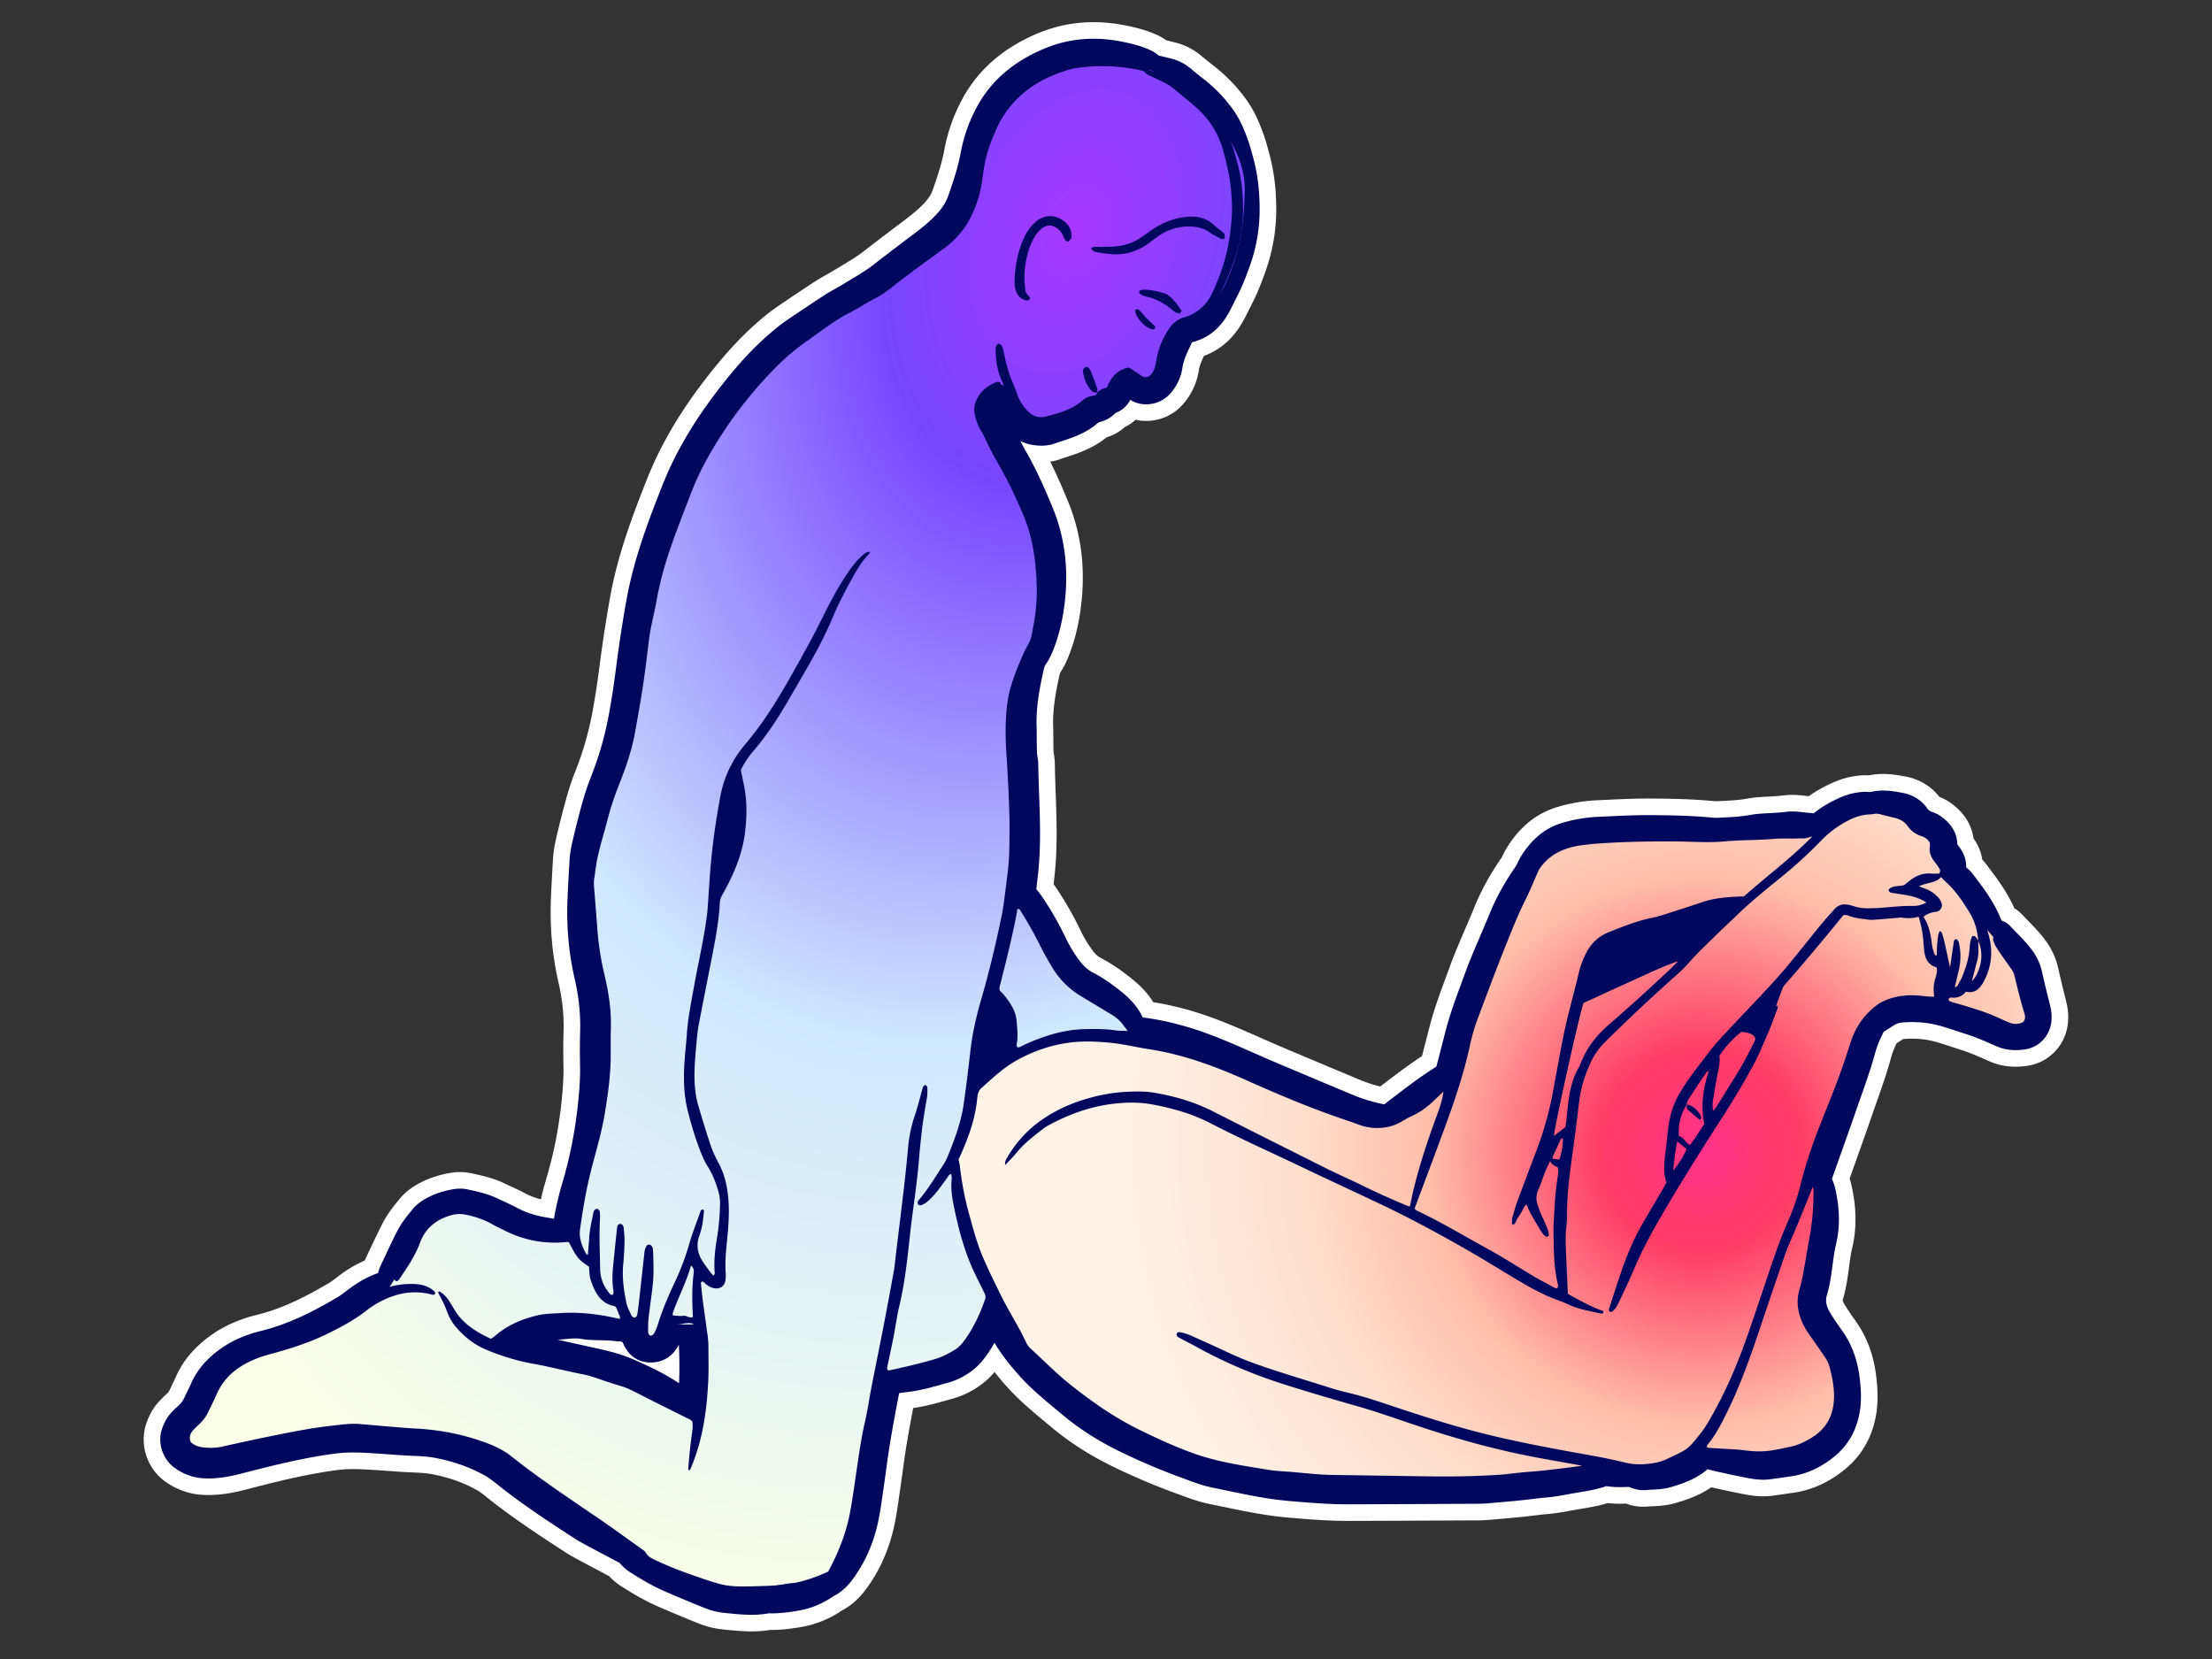 <svg xmlns="http://www.w3.org/2000/svg" width="400" height="300" fill="none"><rect width="100%" height="100%" fill="#333333" stroke="none"/><path stroke="#fff" stroke-linecap="round" stroke-linejoin="round" stroke-width="12" d="M305.045 199.718c-1.091 1.648-1.576 3.534-1.453 5.716.911.18 1.143 1.229 2.015 1.616.963-1.223 1.745-2.53 2.584-3.811-.658-3.257-.251-6.379.84-9.623-.29.213-.433.264-.504.374-.982 1.448-1.964 2.896-2.92 4.357-.277.425-.581.856-.6 1.397l.032-.026h.006Zm0 0c-.032.303-.109.605.117.921.697.592 1.427 1.216 2.164 1.834.026.026.097-.013.174-.026.246-.405.045-.772-.187-1.087-.581-.792-1.24-1.494-2.3-1.616l.032-.026ZM203.987 186.44c.782.457 1.68.444 2.526.553 4.012.534 7.862 1.603 11.635 3.051 4.044 1.558 7.965 3.411 11.951 5.091 4.561 1.919 9.122 3.849 13.69 5.748 1.957.811 3.992 1.371 6.072 1.796.459.097.918.11 1.441.045 3.534-2.69 7.029-5.503 10.789-7.769.413-.689.562-1.345.73-1.989.549-2.085 1.066-4.184 1.621-6.269.866-3.231 2.093-6.346 3.231-9.487 1.33-3.682 3.004-7.222 4.47-10.84 1.131-2.787 2.597-5.368 4.303-7.833.232-.335.432-.702.607-1.068a12.38 12.38 0 0 1 2.713-3.727c1.021-.979 2.223-1.654 3.586-2.066a23.799 23.799 0 0 1 5.782-.972c3.146-.142 6.292-.322 9.438-.303 3.56.026 7.119.097 10.666.425.614.058 1.24.071 1.854.039 1.951-.103 3.902-.174 5.84-.528 1.46-.271 2.978-.258 4.471-.374.614-.051 1.234-.083 1.847-.167 1.351-.187 2.675.148 4.012.219.453.026.633.451.95.708.614-.489 1.208-.978 1.815-1.455 1.183-.933 2.487-1.654 3.864-2.265 1.292-.573 2.629-.901 4.057-.786.252.02.529.058.762-.012 1.596-.47 3.172-.174 4.742.109 1.046.187 1.964.689 2.584 1.57.62.882 1.408 1.474 2.435 1.796.55.174 1.002.528 1.422.914.633.586 1.059 1.275 1.046 2.157-.013.65.207 1.184.595 1.705 1.124 1.519 1.169 1.79.807 3.714.175.348.562.431.84.657.355.289.782.534 1.059.894 1.687 2.208 3.405 4.403 4.542 6.971.549 1.23.937 2.517 1.15 3.83.407 2.517-.065 4.905-1.299 7.145-.148.27-.329.521-.523.765-.665.85-1.557 1.14-2.61.895-.71.863-1.576 1.197-2.636 1.056-.258-.032-.478.128-.503.482.103.078.213.2.342.245.439.148.885.27 1.331.399 2.681.766 5.342 1.577 7.868 2.781.42.199.853.367 1.28.553.898.393 1.796.457 2.693-.051.433-.476.349-1.069.188-1.596-.698-2.26-1.247-4.558-1.809-6.855-.162-.67-.607-1.185-.988-1.732-.737-1.055-1.48-2.105-2.191-3.18-.251-.379-.439-.817-.6-1.242-.11-.289-.091-.611.155-.849.29-.11.529 0 .704.193 1.202 1.274 2.481 2.478 3.559 3.862.705.901 1.202 1.898 1.454 3.031.452 2.06.963 4.1 1.473 6.147.142.56.2 1.114.168 1.68-.078 1.326-.963 2.356-2.268 2.549-1.182.174-2.358.148-3.495-.354-1.841-.811-3.675-1.635-5.594-2.246-1.673-.535-3.327-1.12-5.013-1.59-2.61-.734-5.278-.921-7.979-.689a5.969 5.969 0 0 0-2.623.863c-.749.457-1.473.946-2.216 1.416-.407.257-.646.65-.859 1.068-.704 1.378-1.324 2.8-1.731 4.287-.956 3.527-2.255 6.945-3.444 10.395-1.421 4.132-2.92 8.239-4.367 12.365-.219.624-.484 1.255-.433 1.943-1.027 2.517-2.047 5.04-3.075 7.551-.704 1.712-1.505 3.385-2.119 5.13-1.699 4.853-3.32 9.725-4.968 14.598-1.828 5.413-3.818 10.755-6.505 15.821-.627 1.184-1.292 2.343-2.126 3.398-.213.277-.51.522-.529.94.135.045.271.116.413.122 1.699.11 3.398.2 5.097.309.465.032.924.09 1.383.148 1.544.193 3.094.258 4.632.039 1.169-.167 2.326-.444 3.488-.676 1.493-.296 2.824-.946 4.096-1.751 2.565-1.628 3.773-3.984 3.889-6.964.071-1.873-.284-3.682-.73-5.484a6.162 6.162 0 0 0-.865-1.97c-.608-.894-1.228-1.782-1.842-2.671-.555-.804-1.156-1.583-1.653-2.426-1.357-2.311-1.913-4.744-1.099-7.396.285-.927.466-1.892.646-2.851.356-1.918.666-3.849 1.021-5.768.517-2.787.821-5.586.814-8.425 0-.566.013-1.133.013-1.699.297.083.614.148.73.495.097.29.207.58.271.882.646 2.897.84 5.787.143 8.715-.356 1.494-.543 3.038-.75 4.564-.2 1.48-.407 2.967-.84 4.39-.639 2.098-.155 3.964.931 5.741a50.051 50.051 0 0 0 2.151 3.212c1.576 2.188 2.41 4.621 2.726 7.286.22 1.854.343 3.682-.006 5.529-.446 2.362-1.512 4.371-3.366 5.915-1.893 1.577-4.025 2.684-6.506 3.038-1.227.174-2.448.354-3.676.522-1.246.174-2.474-.058-3.688-.296a195.818 195.818 0 0 1-5.446-1.165c-.853-.2-1.68-.49-2.591-.76-.116.09-.304.193-.426.335-1.687 1.905-3.986 2.729-6.312 3.405-1.215.354-2.552.296-3.838.412a2.939 2.939 0 0 1-1.511-.258c-.685-.322-1.383-.328-2.113-.296-1.188.058-2.377.019-3.63-.251-1.855.76-3.909 1.043-5.937 1.39-1.674.29-3.34.651-5.046.786-1.492.116-2.972.347-4.458.495-2.002.2-4.005.38-6.008.547-.613.052-1.24.065-1.86.065-7.753.038-15.498.077-23.251.096-3.359 0-6.699-.289-10.046-.566-4.651-.386-9.16-1.461-13.708-2.382-1.77-.354-3.457-1.042-5.149-1.66a113.074 113.074 0 0 1-10.821-4.59c-3.592-1.744-6.951-3.836-10.007-6.41-2.487-2.092-5.039-4.1-7.229-6.521-1.977-2.188-3.773-4.492-5.11-7.138-.646-1.274-1.506-2.446-2.229-3.611-.426-.032-.388.219-.42.399-.485 2.749-1.706 5.175-3.392 7.364-1.305 1.686-3.081 2.748-5.116 3.302-2.087.566-4.161 1.21-6.318 1.493-.666.084-1.338.135-1.99.27-.62.129-1.228.02-1.867-.025-.356.572-.362 1.203-.472 1.789-.614 3.18-1.221 6.359-1.751 9.558-.432 2.588-.736 5.188-1.124 7.782-.336 2.24-.594 4.493-1.079 6.694-.717 3.238-1.996 6.263-3.986 8.966-.652.882-1.376 1.667-2.37 2.169-.323.161-.614.38-.918.573a12.696 12.696 0 0 1-5.039 1.88c-1.324.199-2.655.405-4.005.38-.31-.007-.627-.026-.931.032-2.37.45-4.735.148-7.099-.077a10.13 10.13 0 0 1-2.856-.676 292.643 292.643 0 0 1-7.138-2.98c-1.803-.786-3.508-1.751-5.169-2.794-.736-.463-1.498-.875-2.009-1.654-.232-.354-.73-.554-1.137-.773-1.725-.933-3.463-1.834-5.194-2.761-.82-.438-1.647-.869-2.423-1.371-4.412-2.864-8.824-5.741-12.965-8.992-1.092-.862-2.145-1.77-3.373-2.458-3.23-1.809-6.68-2.968-10.317-3.618-1.48-.264-2.971-.302-4.47-.373-2.32-.103-4.632-.316-6.951-.457-2.32-.142-4.639-.232-6.958.058-5.957.746-11.752 2.201-17.546 3.701-1.958.508-3.922.888-5.963.779-1.39-.071-2.604-.554-3.715-1.365-.93-.682-1.615-2.227-1.15-3.592.24-.695.536-1.338 1.04-1.873.317-.341.646-.669.995-.972.834-.727 1.454-1.596 1.925-2.587.394-.837.82-1.661 1.189-2.51.885-2.054 2.351-3.611 4.122-4.918 1.938-1.429 4.134-2.343 6.453-2.909 5.279-1.287 10.06-3.688 14.685-6.43.93-.547 1.77-1.243 2.642-1.886 2.836-2.073 5.995-3.186 9.535-3.103 1.299.033 2.572.284 3.618 1.153.194.16.42.315.349.63-.265.322-.581.129-.853.065-3.114-.76-6.04-.181-8.844 1.229a16.26 16.26 0 0 0-2.739 1.744c-2.126 1.667-4.483 2.923-6.893 4.113-3.347 1.655-6.874 2.787-10.472 3.746-1.654.438-3.243 1.037-4.736 1.88-2.274 1.281-3.98 3.077-5.02 5.484-.452 1.036-.956 2.053-1.447 3.07-.4.843-.95 1.59-1.634 2.234-.375.354-.756.708-1.105 1.081-.562.611-.781 1.313-.458 2.143.659.638 1.498.908 2.377.992 1.079.103 2.164.096 3.237-.136 2.823-.624 5.64-1.255 8.47-1.828 3.74-.753 7.48-1.532 11.272-1.95 1.687-.187 3.386-.457 5.098-.335 1.337.097 2.674.239 4.011.348 2.106.174 4.219.367 6.331.483 4.465.244 8.793 1.113 12.973 2.703 1.55.592 3.017 1.358 4.315 2.395 4.975 3.945 10.266 7.453 15.505 11.032 2.681 1.828 5.304 3.752 7.953 5.638.29.206.633.425.794.721.349.644.943.927 1.544 1.223 2.604 1.262 5.311 2.266 8.05 3.199 1.266.431 2.539.875 3.831 1.21 1.815.47 3.688.464 5.543.412 2.164-.064 4.334-.077 6.492-.367 2.636-.36 5.097-1.216 7.488-2.304 1.809-3.379 3.21-6.842 3.921-10.563.51-2.677.859-5.38 1.26-8.071.42-2.793.801-5.593 1.447-8.355.491-2.098.782-4.248 1.195-6.365.685-3.534 1.415-7.055 2.1-10.589a783.56 783.56 0 0 0 1.925-10.311c.194-1.062.278-2.143.407-3.212.51-4.184 1.027-8.367 1.512-12.558a279.5 279.5 0 0 0 .671-6.597c.181-1.95.55-3.856 1.183-5.729.51-1.512.891-3.057 1.324-4.595.11-.393.136-.818.556-1.037.31.071.432.296.432.567 0 .566.026 1.139-.071 1.693-.407 2.278-.775 4.563-1.027 6.861-.135 1.281-.278 2.555-.374 3.836-.272 3.437-.737 6.849-1.202 10.26-.271 1.989-.478 3.984-.698 5.973-.4 3.63-.859 7.248-1.712 10.807-.439 1.848-.678 3.74-1.046 5.606-.356 1.816-.756 3.624-1.131 5.433-.026.142 0 .29 0 .399.129.193.297.18.439.148 2.772-.605 5.537-1.236 8.257-2.047 1.298-.392 2.48-1.004 3.617-1.725.666-.418 1.183-.991 1.641-1.622 1.738-2.401 2.946-5.059 3.825-7.704.013-.605-.246-.947-.42-1.313-.472-.972-.963-1.938-1.434-2.91-1.951-4.016-3.062-8.29-3.935-12.635-.271-1.351-.465-2.735-.368-4.138.032-.457.097-.927-.084-1.372-.394.007-.471.361-.646.593-.859 1.158-1.66 2.362-2.642 3.424-.562.605-1.157 1.184-1.932 1.525-.303.129-.601.155-.807-.199-.084-.406.2-.663.426-.933 1.557-1.867 2.784-3.959 4.122-5.974a9.656 9.656 0 0 0 .93-1.776c1.215-3.006 2.358-6.025 2.83-9.269.458-3.205.852-6.417 1.214-9.635.355-3.174 1.066-6.276 1.958-9.346 1.44-4.937 2.629-9.945 3.669-14.978.375-1.809.575-3.656.814-5.491.207-1.577.42-3.16.517-4.75.11-1.744.11-3.495.123-5.246.013-1.235 0-2.471-.046-3.707a313.13 313.13 0 0 0-.471-9.545c-.226-3.386-.323-6.785.168-10.17.316-2.157 1.021-4.19 1.828-6.199.575-1.429 1.163-2.851 1.945-4.196.568-.985.678-2.15.891-3.257.536-2.736.724-5.516.569-8.297-.162-2.974-.498-5.934-1.338-8.825-.697-2.387-1.763-4.608-2.79-6.854-1.028-2.247-2.255-4.397-3.463-6.553a38.44 38.44 0 0 1-1.344-2.607c-.368-.791-.736-1.583-1.195-2.336-.51-.843-.814-1.757-1.027-2.73-.304-1.377.097-2.548.852-3.636.73-1.036 1.758-1.731 2.921-2.214.284-.116.6-.168.878.084.129.489-.245.74-.543.997-.717.63-1.169 1.423-1.55 2.279-.381.856-.381 1.692-.078 2.549.104.29.207.585.362.85 1.402 2.4 2.513 4.955 3.889 7.376 1.758 3.09 3.205 6.34 4.555 9.622 2.132 5.162 2.649 10.53 1.951 16.047-.291 2.31-.769 4.557-1.564 6.745-.355.972-.742 1.931-1.33 2.774-.427.612-.659 1.281-.814 1.983-.821 3.617-1.473 7.254-1.357 10.993.039 1.185.019 2.369.039 3.553.013.824.013 1.648.181 2.459.071.348.077.715.084 1.075.077 4.988.445 9.97.271 14.965a63.307 63.307 0 0 1-.446 5.529c-.123 1.017-.194 2.041-.297 3.115.782.412 1.286 1.114 1.783 1.841a54.52 54.52 0 0 1 3.902 6.836 28.056 28.056 0 0 0 2.875 4.75c.95 1.255 2.08 2.285 3.482 3.006 1.57.811 2.991 1.835 4.367 2.922 1.06.831 2.035 1.751 2.765 2.897.272.431.491.901.704 1.371.117.251.039.502-.193.688-.285-.366-.588-.714-.853-1.094-.608-.862-1.415-1.487-2.307-2.014-1.77-1.056-3.527-2.124-5.297-3.187a15.024 15.024 0 0 1-5.207-5.175 53.45 53.45 0 0 1-2.177-3.907 73.98 73.98 0 0 0-3.547-6.32c-.129-.2-.232-.483-.614-.361-.084.489-.148.998-.251 1.494-.795 3.977-1.771 7.917-2.765 11.849-.11.444-.317.876-.149 1.391.291.309.627.63.911.991 1.066 1.345 1.99 2.774 2.125 4.538.097 1.326.291 2.658.039 3.997-.045.251-.065.515.116.74.381.045.679-.2.995-.348a35.792 35.792 0 0 1 4.749-1.853c2.125-.657 4.302-1.056 6.531-1.095 1.802-.032 3.611-.045 5.407.219.762.11 1.544.078 2.313.11v.013Zm153.755-16.362c0 1.229.123 2.459-.207 3.675-.316 1.165-.607 2.343-.962 3.701a5.395 5.395 0 0 0 1.104-1.718c.763-1.867.866-3.753.039-5.639-.116-1.77-.581-3.45-1.499-4.969-1.298-2.163-2.707-4.255-4.651-5.928-.194-.167-.342-.38-.543-.605-1.027 1.152-2.636.965-4.018 1.68.549.206.963.354 1.37.515.775.315 1.44.792 2.022 1.397.329.341.575.72.71 1.177.181.631-.142 1.268-.775 1.468-.245.077-.517.058-.762.129-.627.173-1.254.373-1.764.869.82 1.087 1.092 2.278 1.337 3.501.194.953.194 1.95.569 2.864.103.245.11.586.504.605.064-2.587.25-4.065.555-4.434.213.07.349.231.414.424.142.438.284.882.387 1.333.343 1.519.666 3.038 1.06 4.834.252-1.706.459-3.128.665-4.551.039-.251.071-.515.44-.586.478.213.503.702.587 1.133a10.461 10.461 0 0 1-.103 4.435 473.346 473.346 0 0 0-.723 3.115c.323-.032.445-.199.542-.379.272-.496.575-.979.788-1.5.666-1.674 1.228-3.379 1.344-5.207.045-.741.142-1.513.491-2.144.749-.141.717.56 1.079.792v.013Zm-96.73 27.33c-.562.527-1.124 1.055-1.68 1.589-1.234 1.191-2.59 2.195-4.173 2.89-.659.29-1.273.683-1.899 1.037-1.383.785-2.914 1.081-4.458 1.055a9.376 9.376 0 0 1-3.03-.585c-1.26-.464-2.532-.882-3.799-1.326-5.607-1.951-11.073-4.261-16.486-6.682-5.672-2.529-11.448-4.692-17.624-5.644-2.448-.374-4.845-.979-7.326-1.204-2.584-.232-5.149-.322-7.72.084-3.198.502-6.189 1.564-9.006 3.147-2.364 1.326-4.315 3.173-6.311 4.963-.543.482-.704 1.087-.769 1.783-.22 2.259-.743 4.454-1.512 6.597a48.265 48.265 0 0 1-1.88 4.544c.084.438.194.837.239 1.243.336 2.864.853 5.69 1.622 8.47.743 2.678 1.428 5.362 2.526 7.93 1.033 2.414 2.203 4.763 3.366 7.119 1.414 2.864 3.185 5.535 4.515 8.438.175.386.427.702.737.985 2.474 2.259 4.813 4.66 7.455 6.739 3.818 3.006 7.778 5.78 12.158 7.93 3.385 1.661 6.797 3.244 10.363 4.473 4.263 1.468 8.715 2.092 13.14 2.82 1.486.244 2.978.263 4.47.399 2.365.219 4.723.482 7.107.515 5.782.083 11.57.173 17.352.257 4.29.058 8.573-.013 12.85-.296.31-.019.62-.052.923-.084 1.538-.161 3.076-.36 4.62-.47 3.094-.218 6.156-.675 9.399-1.062-2.804-.508-5.446-.972-8.082-1.461-6.964-1.281-13.773-3.147-20.492-5.342-4.07-1.326-8.094-2.813-12.203-3.984-4.613-1.313-9.213-2.659-13.78-4.126a86.331 86.331 0 0 1-15.453-6.694c-.95-.528-1.919-1.004-2.875-1.519-.265-.142-.555-.296-.542-.683.103-.276.316-.405.6-.354a8.382 8.382 0 0 1 2.068.638c2.203 1.004 4.425 1.982 6.615 3.018a54.215 54.215 0 0 0 5 2.067c4.374 1.557 8.838 2.851 13.257 4.267a48.03 48.03 0 0 0 3.43.946c2.061.489 4.083 1.101 6.086 1.77 5.62 1.886 11.247 3.74 16.997 5.253 5.246 1.377 10.549 2.426 15.873 3.424 3.65.682 7.319 1.242 10.924 2.137 1.137.283 2.358.431 3.527.36 1.486-.084 3.011-.309 4.361-.965 3.463-1.68 3.56-1.429 6.131-4.75.536-.689 1.001-1.436 1.441-2.189 2.958-5.04 5.213-10.389 7.119-15.892 1.363-3.939 2.674-7.891 4.012-11.837.956-2.825 1.951-5.645 3.165-8.374a39.956 39.956 0 0 0 2.242-6.565c.879-3.553 2.041-7.003 3.379-10.408 1.576-4.023 3.249-8.014 4.625-12.107.375-1.12.737-2.247 1.105-3.373.808-2.452 2.19-4.525 4.193-6.179.478-.393.975-.747 1.537-1.023 2.307-1.127 4.749-1.294 7.255-1.024.659.071 1.312.187 2.08.116-.148-.933-.148-1.783.026-2.639.175-.843.608-1.654.414-2.626-1.551-.431-2.119-1.622-2.268-3.115-.058-.612-.11-1.23-.161-1.848a19.794 19.794 0 0 0-.84-4.209c-1.079.341-2.151.283-3.224.148-.148-.02-.31.032-.459.045-1.492.122-2.984.251-4.477.36a4.44 4.44 0 0 1-.923-.025c-1.228-.161-2.468-.252-3.631-.734-.226-.097-.498-.077-.84-.123-5.472 6.682-11.015 13.318-16.978 19.593.582.464 1.137.908 1.738 1.384.601-.779.995-1.615 1.46-2.407.982-1.674 1.034-1.744 1.757-2.201.246.367.007.688-.116 1.01-.471 1.249-.898 2.523-1.434 3.746-.924 2.124-1.783 4.287-2.901 6.308a161.035 161.035 0 0 1-5.62 9.417c-3.359 5.188-6.641 10.421-9.794 15.737-2.209 3.721-4.335 7.48-6.014 11.477-.84 1.989-1.79 3.932-2.707 5.896-.285.605-.575 1.216-1.111 1.647-.201.161-.446.284-.679.026-.123-.27.013-.508.091-.74.626-1.957 1.246-3.92 1.912-5.87 1.014-2.974 2.171-5.896 3.721-8.638 1.318-2.33 2.7-4.622 4.051-6.939.206-.354.394-.714.562-1.01-.123-.58-.304-1.075-.33-1.577a18.679 18.679 0 0 1 .097-3.392c.181-1.429.349-2.858.498-4.287.219-2.111.678-4.152 1.666-6.063.788-1.513 1.725-2.929 2.739-4.294a196.788 196.788 0 0 1 3.47-4.544 41.802 41.802 0 0 1 2.332-2.684c2.603-2.787 5.246-5.535 7.849-8.329a106.761 106.761 0 0 0 3.786-4.287c1.938-2.342 3.811-4.737 5.737-7.086.814-.998 1.686-1.95 2.538-2.916.724-.817 1.635-1.03 2.675-.785.304.071.601.154.892.251.994.322 2.028.386 3.062.36 2.526-.051 5.032-.476 7.578-.425.775.02 1.602-.16 2.435-.624-1.318-.85-2.655-1.184-4.038-1.397-.762-.116-1.531-.231-2.293-.367-.265-.045-.478-.18-.491-.579.749-.817 1.893-.521 2.804-.804l1.001-.799c1.131-.894 2.391-1.409 3.87-1.287.504.039 1.014.007 1.447.007.252-.329.2-.599.084-.811a7.635 7.635 0 0 0-.769-1.153c-.717-.869-1.176-1.808-.988-2.973.039-.245-.026-.509-.039-.702-.375-.611-.891-.933-1.499-1.133-1.008-.334-1.847-.907-2.455-1.789-.594-.85-1.421-1.307-2.422-1.532-1.105-.245-2.203-.541-3.192-.785-.465.071-.82.161-1.175.174-1.532.045-2.927.527-4.264 1.255a19.086 19.086 0 0 0-4.665 3.533 79.907 79.907 0 0 1-7.067 6.476c-2.759 2.246-5.537 4.473-8.095 6.951-1.298 1.255-2.629 2.472-3.915 3.74-1.654 1.628-3.346 3.212-4.877 4.962-.672.779-1.428 1.494-2.197 2.176a349.697 349.697 0 0 0-12.862 12.056c-1.047 1.036-1.867 2.156-2.494 3.482-1.118 2.343-1.906 4.763-2.209 7.35a560.95 560.95 0 0 1-1.338 10.402c-.426 3.109-.807 6.218-.846 9.365-.013.927-.013 1.86-.123 2.774-.155 1.288-.135 2.568-.09 3.856.064 1.854.161 3.701.239 5.548.039.921.077 1.835.123 2.755.323.193.575.36.846.502 1.686.888 3.353 1.828 5.149 2.491.194.071.536.097.42.457-.188.187-.401.142-.601.097-1.861-.412-3.747-.728-5.504-1.507-.659-.289-1.318-.598-1.997-.836-2.693-.953-5.168-2.337-7.603-3.792-3.056-1.828-6.073-3.701-9.167-5.471-5.195-2.973-10.466-5.805-15.88-8.361-4.942-2.33-9.903-4.634-14.839-6.99s-9.93-4.589-14.794-7.087c-.045-.025-.097-.045-.142-.064-3.437-1.86-7.133-2.935-10.963-3.656-2.313-.438-4.645-.412-6.945-.154-4.038.45-7.837 1.776-11.429 3.668-.503.264-1.001.548-1.447.889-1.757 1.351-3.521 2.697-4.916 4.454-.568.714-1.24 1.345-1.951 2.105-.084-.683.226-1.114.478-1.539a21.038 21.038 0 0 1 6.402-6.823c2.313-1.57 4.858-2.729 7.539-3.54 2.371-.721 4.781-1.203 7.281-1.338 1.764-.097 3.508-.148 5.246.141 3.734.625 7.326 1.687 10.718 3.412 6.847 3.488 13.728 6.925 20.595 10.369 1.059.534 2.145 1.017 3.217 1.525.885.419 1.783.811 2.662 1.249 2.765 1.39 5.601 2.633 8.45 3.843.181.077.381.122.607.186.226-1.055.42-2.059.659-3.057 1.098-4.506 2.552-8.895 4.154-13.246.53-1.436 1.053-2.878 1.253-4.467h-.006Zm-5.207 21.131c.174.296.472.405.743.534 3.172 1.513 6.215 3.251 9.27 4.976 1.842 1.042 3.709 2.04 5.53 3.108 2.003 1.178 3.954 2.433 5.95 3.611 1.196.708 2.436 1.346 3.663 2.002.201.11.427.322.685.097.168-.303.065-.612 0-.901-.678-2.929-.659-5.922-.723-8.902-.033-1.59.116-3.186.193-4.776.084-1.745.278-3.482.524-5.214.09-.65.277-1.306.025-2.027-.49-.2-1.033-.38-1.343-1.114-.368.798-.679 1.384-.924 2.002-.401 1.004-.704 2.047-1.15 3.025-.459.998-.543 1.97-.168 2.987.155.431.297.875.478 1.3.362.856.75 1.693 1.111 2.549.233.56.459 1.133.375 1.699-.278.219-.465.148-.633.019-.42-.322-.691-.766-.95-1.21-.853-1.461-1.783-2.877-2.416-4.505-.497.354-.588.894-.866 1.313-.252.386-.465.804-.743 1.171-.29.393-.323.985-.852 1.223-.084-.135-.181-.219-.175-.296.007-.36-.006-.727.084-1.068.272-.992.556-1.983.911-2.948 1.124-3.039 2.274-6.07 3.424-9.102a61.28 61.28 0 0 0 3.03-10.826c.543-2.987 1.092-5.967 1.66-8.947.795-4.145 1.984-8.194 2.953-12.294.303-1.3.768-2.555 1.395-3.752.892-1.719 2.197-2.968 4.005-3.688 2.591-1.03 5.169-2.08 7.921-2.627.904-.18 1.796-.469 2.681-.753a358.671 358.671 0 0 0 6.324-2.059c2.423-.818 4.936-.972 7.578-1.056 3.935-3.534 8.321-6.72 12.352-10.839-.755.186-1.182.386-1.647.367-.465-.02-.93.006-1.395.013-1.344.019-2.694-.046-4.025.07-2.933.251-5.879.181-8.812.451-2.83.264-5.679.039-8.521.013-4.593-.039-9.187.032-13.773.334a47.53 47.53 0 0 0-3.696.374c-2.681.386-5.078 1.332-6.886 3.469-.336.399-.634.792-.84 1.275-.756 1.744-1.486 3.508-2.339 5.207-1.337 2.677-2.423 5.458-3.534 8.219-1.731 4.293-3.327 8.638-4.968 12.97a34.786 34.786 0 0 0-1.479 5.027c-1.027 4.731-2.532 9.327-4.186 13.871-1.9 5.213-3.87 10.401-5.815 15.615l-.006.013Zm30.964-38.916c.588-.322.995-.528 1.396-.766 1.996-1.184 4.05-2.253 6.117-3.295 2.921-1.468 5.996-2.453 9.206-3.038.504-.09 1.021-.135 1.506-.425 2.855-2.89 5.885-5.639 8.999-8.76-1.079.367-1.841.663-2.623.882a139.65 139.65 0 0 0-6.79 2.098 38.515 38.515 0 0 1-5.375 1.409c-2.649.49-5.168 1.397-7.623 2.485-.969.425-1.738 1.088-2.332 1.957a10.429 10.429 0 0 0-1.215 2.317c-.516 1.403-.885 2.845-1.221 4.293-.045.193-.025.399-.051.843h.006Zm-3.702 24.208c.065-.431.136-.779.175-1.133.116-1.068.207-2.149.336-3.218.284-2.311.788-4.557 1.996-6.585.103-.173.181-.366.252-.56 1.066-2.806 2.836-5.084 5.104-7.041a348.348 348.348 0 0 0 11.331-10.273c.329-.309.639-.644 1.195-1.216-3.224 1.132-5.976 2.503-8.773 3.759-2.817 1.268-5.614 2.568-8.34 3.816-.763 2.176-5.194 22.129-5.349 24.035.678-.522 1.33-1.011 2.067-1.577l.006-.007Zm26.688-2.98c.51-.399.73-.869.995-1.287 1.072-1.699 2.112-3.412 3.178-5.111 1.176-1.873 2.197-3.836 3.179-5.812.155-.315.387-.618.252-1.036-.582-.882-1.551-.856-2.429-1.017-1.486 1.113-2.901 2.645-4.025 4.357.168.914-.026 1.86-.22 2.826-.323 1.609-.594 3.231-.866 4.847-.116.695-.18 1.396-.064 2.233Zm-127.32-10.356c-.084-1.899-.135-3.689-.258-5.478-.097-1.448-.904-2.896-2.119-3.978-.407.85-.646 1.732-.898 2.607a43.06 43.06 0 0 0-.685 2.684 43.067 43.067 0 0 0-.51 2.877c-.136.914-.265 1.828-.31 2.749-.045.882-.446 1.744-.201 2.78.853-.798 1.577-1.525 2.352-2.188.82-.695 1.699-1.326 2.636-2.053h-.007Zm120.142 21.17c.879-1.005 1.932-2.71 2.41-3.875-.53-.438-1.072-.882-1.686-1.391a42.744 42.744 0 0 0-.724 5.266Zm-19.962-5.838c-.433.077-.504.469-.646.772-.42.875-.814 1.757-1.208 2.639-.032.071.013.174.019.283l1.17.168c.426-1.017.717-2.736.665-3.869v.007ZM198.373 70.98c.484-.489 1.124-.701 1.789-.907.711-1.828 1.88-3.167 3.87-3.611.724.264 1.273.746 1.874 1.139.258.167.497.373.775.502.491.225 1.046.09 1.408-.322.381-.431.646-.933.775-1.493.117-.502.214-1.004.304-1.513.342-1.905 1.15-3.617 2.171-5.239.685-1.081 1.634-1.84 2.894-2.182 1.014-.27 1.899-.779 2.713-1.435a7.763 7.763 0 0 0 2.177-2.755c1.622-3.418 2.811-6.971 3.289-10.724.226-1.782.42-3.591.368-5.38-.065-2.047-.246-4.107-.685-6.122a61.796 61.796 0 0 0-1.001-4.042c-.943-3.205-2.778-5.832-5.349-7.956-1.234-1.017-2.449-2.06-3.689-3.063-.93-.753-2.055-1.178-3.108-1.713-.684-.347-1.447-.54-1.989-1.158-.149-.167-.453-.238-.698-.29a32.02 32.02 0 0 0-11.997-.347 8.668 8.668 0 0 0-1.053.257c-4.916 1.448-9.012 4.036-11.822 8.42-.898 1.402-1.499 2.928-2.119 4.453-.872 2.157-1.312 4.403-1.602 6.72-.349 2.755-1.176 5.42-2.572 7.866-1.091 1.905-2.558 3.482-4.321 4.782-3.282 2.414-6.603 4.776-9.788 7.318-.969.773-2.035 1.397-3.133 1.983-1.454.779-2.849 1.673-4.309 2.433-2.675 1.384-5.026 3.231-7.468 4.956a43.187 43.187 0 0 0-6.015 5.091c-5.11 5.233-9.412 11.065-12.843 17.514-1.279 2.414-2.254 4.963-3.223 7.512-1.48 3.894-3.011 7.769-4.109 11.798-.517 1.886-.918 3.798-1.273 5.716-.4 2.175-.995 4.306-1.26 6.507-.342 2.806-.678 5.613-1.098 8.406-.394 2.646-.885 5.272-1.337 7.904-.569 3.315-1.628 6.482-2.862 9.591-.859 2.156-1.609 4.338-2.184 6.585-.549 2.143-1.214 4.254-1.712 6.404-.349 1.5-.516 3.038-.736 4.563-.058.406-.026.824 0 1.23.194 2.459.4 4.917.575 7.383.2 2.812.62 5.619 1.279 8.374.775 3.263 1.299 6.552 1.182 9.925-.058 1.648-.013 3.295-.026 4.937-.019 3.508-.504 6.971-1.078 10.421-.634 3.81-1.816 7.492-2.72 11.238-.756 3.154-1.273 6.353-1.738 9.558-.239 1.654.329 3.141 1.111 4.557.032.065.162.077.291.135.09-1.087.187-2.156.258-3.231.091-1.442.452-2.845.711-4.254.071-.406.226-.805.743-.837.329.148.458.425.471.747.02.463.033.926 0 1.39-.155 2.935 0 5.864.039 8.799.026 1.615.601 3.006 1.596 4.254.155.193.316.412.652.399.265-.347.162-.766.104-1.139-.31-2.169.032-4.313.239-6.456.135-1.435.29-2.864.445-4.293.046-.406.033-.843.556-.966.478.033.627.393.665.741.091.817.168 1.641.156 2.458a54.96 54.96 0 0 1-.227 4.004c-.239 2.439.078 4.827.595 7.196.148.689.517 1.339.801 2.002.103.238.265.438.549.528.362 0 .543-.245.594-.573.117-.76.22-1.526.304-2.292.329-2.96.659-5.928.982-8.889.045-.412.136-.817.368-1.165.155-.238.388-.321.685-.231.388.238.497.637.51 1.049.071 2.06.162 4.119-.058 6.173-.213 1.995-.523 3.971-.749 5.966-.091.818-.078 1.642-.091 2.465 0 .322.084.612.407.779.349 0 .582-.212.717-.489.227-.457.453-.927.601-1.416.801-2.613 1.854-5.117 3.024-7.589a47.303 47.303 0 0 0 2.726-7.209c.549-1.924 1.298-3.791 1.964-5.683.064-.187.155-.38.387-.438.272.045.285.264.265.464-.142 1.435-.303 2.877-.807 4.228-.704 1.88-.272 3.534.84 5.092.529.746 1.046 1.499 1.666 2.175.343-.231.246-.502.233-.727-.129-1.963.077-3.907.394-5.838.336-2.034.53-4.081.588-6.14.026-.831-.045-1.635-.278-2.44-.459-1.59-1.021-3.128-1.919-4.531-.665-1.049-1.124-2.202-1.563-3.354-.846-2.214-1.499-4.492-2.08-6.784-.717-2.819-.775-5.703-.601-8.586.103-1.693.31-3.38.426-5.072.207-3.193.866-6.315 1.435-9.449.742-4.094 1.699-8.155 2.222-12.288.039-.309.071-.611.097-.92.232-3.18.4-6.366.717-9.539.368-3.682.924-7.344 1.602-10.987.665-3.573 2.222-6.746 4.561-9.501 2.881-3.398 5.265-7.119 7.475-10.968a344.481 344.481 0 0 0 4.205-7.556c.982-1.809 1.9-3.656 2.823-5.491 1.441-2.851 2.972-5.651 4.91-8.206a13.175 13.175 0 0 1 1.68-1.815c.375-.342.775-.638 1.279-.721.136.238.013.354-.078.45-1.046 1.082-1.879 2.33-2.603 3.631-1.402 2.516-2.771 5.052-3.889 7.717-1.292 3.09-2.836 6.057-4.516 8.953-1.421 2.453-2.823 4.911-4.264 7.344-1.66 2.794-3.482 5.478-5.601 7.95a16.339 16.339 0 0 0-2.274 3.443c.239 1.204.498 2.356.698 3.521.433 2.504.362 5.027.084 7.537-.452 4.113-2.074 7.827-4.07 11.406-.252.457-.478.888-.504 1.429-.187 3.604-.885 7.138-1.576 10.672-.763 3.881-1.544 7.762-2.274 11.656-.22 1.159-.304 2.343-.414 3.521-.187 1.995-.362 3.991-.323 6.005.033 1.603.188 3.193.627 4.731.665 2.324 1.395 4.628 2.125 6.926.407 1.274.969 2.497 1.602 3.675.866 1.603 1.344 3.309 1.609 5.117.375 2.575.265 5.124.032 7.692-.219 2.356-.523 4.705-.355 7.08.026.406.013.824-.032 1.236-.117 1.101-.989 1.719-2.08 1.5a2.942 2.942 0 0 1-1.26-.573c-.278-.219-.549-.451-.814-.663-.388.129-.284.425-.265.644a97.59 97.59 0 0 0 .342 3.064c.285 2.136.588 4.273.872 6.417.065.508.11 1.023.11 1.538 0 2.214.071 4.429-.045 6.636-.265 4.944-.917 9.829-2.739 14.489-.149.38-.297.766-.465 1.146-.039.09-.129.148-.181.206-.271.013-.226-.161-.213-.296.155-2.157.381-4.3.684-6.437.104-.702.168-1.429.039-2.04-.135-.155-.194-.264-.278-.303-3.178-1.596-6.376-3.16-9.541-4.795-3.237-1.667-6.642-2.8-10.208-3.508-2.325-.464-4.632-1.023-6.951-1.519-1.06-.225-2.132-.38-3.191-.618a41.174 41.174 0 0 1-7.21-2.317c-2.184-.934-3.967-2.395-5.478-4.19a8.41 8.41 0 0 1-1.073-1.687c-.362-.734-.607-1.532-.95-2.278-.335-.741-.736-1.455-1.098-2.163.246-.29.42-.084.569.026a5.65 5.65 0 0 1 1.55 1.699c.259.444.543.875.801 1.319 1.531 2.62 3.967 4.107 6.622 5.349.233-.141.426-.219.575-.347 2.287-2.054 5.026-3.231 7.972-3.907 1.344-.309 2.765-.303 4.154-.393 3.424-.212 6.796.193 10.136.959.142.032.285.058.498.097.142-.47-.194-.792-.297-1.159-.091-.341-.265-.663-.388-.965-.116-.084-.194-.174-.284-.194-2.507-.457-3.463-2.381-4.219-4.467-.316-.868-.316-1.815-.4-2.671-1.913-1.281-2.236-1.673-3.605-4.402-.142-.02-.291-.065-.44-.045-3.902.399-7.603-.284-11.105-2.034-.781-.393-1.589-.753-2.345-1.185-1.447-.83-3.004-1.345-4.626-1.692a5.679 5.679 0 0 0-2.9.096c-2.649.785-4.574 2.356-5.53 4.963-.879 2.401-2.32 4.467-3.728 6.559-.084.122-.213.218-.33.321-.038.033-.096.039-.141.052-.31-.032-.427-.232-.446-.515-.032-.431.155-.811.323-1.178.943-2.002 1.873-4.01 2.875-5.986.633-1.242 1.53-2.317 2.41-3.398.458-.567 1.072-.972 1.705-1.32 1.234-.669 2.571-1.062 3.954-1.287a3.728 3.728 0 0 1 1.389.032c1.608.36 3.23.682 4.735 1.41 1.163.559 2.352 1.062 3.489 1.673 2.028 1.088 4.199 1.693 6.453 2.06 1.325.219 2.643.47 3.967.334.084-.109.2-.18.207-.27.316-2.922.969-5.78 1.796-8.593 1.376-4.647 2.306-9.384 2.842-14.199.291-2.607.504-5.22.446-7.852-.045-2.06-.039-4.12.019-6.173.091-3.418-.303-6.778-1.066-10.099-1.033-4.493-1.414-9.037-1.221-13.633.097-2.311.227-4.621.362-6.932.078-1.339.388-2.645.704-3.946a145.414 145.414 0 0 1 1.583-6.121 41.558 41.558 0 0 1 1.383-4.094 63.453 63.453 0 0 0 3.456-12.145c.504-2.787.917-5.574 1.279-8.381a242.93 242.93 0 0 1 1.874-12.184c1.272-6.984 3.747-13.556 6.35-20.115 2.591-6.526 6.351-12.351 10.698-17.81 2.345-2.941 4.846-5.76 7.707-8.232.937-.81 1.88-1.61 2.908-2.304 2.267-1.526 4.528-3.064 6.822-4.55.995-.645 2.067-1.166 3.075-1.79 2.015-1.242 4.096-2.382 5.976-3.843a520.211 520.211 0 0 1 7.132-5.439c1.731-1.306 3.424-2.652 4.871-4.28 1.072-1.21 1.938-2.53 2.481-4.062.962-2.716 1.86-5.445 2.39-8.29a25.18 25.18 0 0 1 2.687-7.53c1.531-2.8 3.702-5.073 6.377-6.83a25.658 25.658 0 0 1 4.813-2.465c3.921-1.52 7.946-1.66 12.029-.811 1.259.264 2.513.566 3.714 1.056.627.257 1.241.52 1.499 1.126 1.182.29 2.287.534 3.385.83a5.737 5.737 0 0 1 2.3 1.23c.743.637 1.518 1.235 2.287 1.84 1.88 1.474 3.527 3.167 4.89 5.13.95 1.365 1.577 2.897 2.139 4.442.407 1.107.691 2.259 1.001 3.405.717 2.651.969 5.368.989 8.09a27.13 27.13 0 0 1-1.493 9.095c-.659 1.899-1.369 3.76-2.3 5.555-.613 1.184-1.137 2.407-1.873 3.534-.969 1.486-2.248 2.53-3.96 3.031-.149.045-.297.09-.446.123-.866.212-1.454.746-1.828 1.532-.847 1.763-1.725 3.514-2.022 5.477a6.1 6.1 0 0 1-1.292 2.935c-.427.54-.969.933-1.654 1.081-1.053.226-1.951-.051-2.61-.926-.336-.451-.627-.934-.93-1.397-1.099.566-1.79 1.242-2.178 2.098-.045.097-.064.193-.096.29-.343 1.049-.918 1.854-2.152 1.899-.568 1.145-1.595 1.441-2.745 1.583-2.003 2.214-4.826 2.858-7.494 3.791-.879.31-1.848.245-2.765.071-1.066-.206-1.861-.856-2.468-1.738-.73-1.068-1.279-2.233-1.816-3.405-.529-1.171-1.027-2.356-1.544-3.534-.801-1.828-1.078-3.746-1.059-5.722 0-.373.078-.72.491-.875.426.032.633.328.743.682.155.49.284.992.375 1.493a22.212 22.212 0 0 0 1.356 4.577c.375.901.73 1.815 1.073 2.73.407 1.08 1.066 1.994 1.88 2.799.827.811 1.821 1.184 2.971.901 2.41-.592 4.8-1.242 6.758-2.896.355-.303.723-.593 1.182-.721.439-.129.892-.213 1.331-.316l.187-.457-.026.026-.006-.013ZM90.57 242.773c1.344.405 2.507.83 3.708 1.1 4.115.946 8.25 1.828 12.372 2.749 2.164.482 4.335.952 6.382 1.828 3.134 1.345 6.209 2.793 8.987 4.795.833.605 1.705 1.158 2.571 1.718.207.136.407.342.698.213.736-3.038.768-12.7.045-15.808-1.396-.406-2.81.495-4.186 0-.356.469-.414.997-.621 1.461-.226.515-.445 1.049-.768 1.506-.627.888-1.544 1.171-2.591 1.004-.911-.148-1.395-.811-1.725-1.603-.077-.186-.116-.392-.161-.592-.065-.296-.013-.624-.323-.92-.737.025-1.415-.329-1.88-.67-.601 0-1.021.052-1.422-.006-1.641-.245-3.294-.142-4.942-.258a9.655 9.655 0 0 1-1.072-.122c-1.079-.206-2.158-.142-3.237-.051-.562.045-1.124.141-1.692.16-3.553.116-6.72 1.455-9.788 3.09-.077.039-.123.148-.336.412l-.019-.006Zm34.382-13.916c-.808 2.928-2.171 5.464-3.14 8.155a6.487 6.487 0 0 0-.187.579.207.207 0 0 0 .025.148c.013.039.052.071.11.155.575.019 1.202.128 1.796.045.608-.084 1.137.495 1.751.212-.162-2.678-.194-5.284.129-7.885.058-.47.084-.927-.484-1.416v.007Zm5.698-70.648c1.944-5.008 2.765-10.035 2.177-15.474-.536.805-.517 1.545-.64 2.227-1.04 5.703-1.699 11.406-1.537 13.247Zm66.689-113.368c.556-.322 1.027-.18 1.48-.186 1.182-.026 2.364 0 3.546-.174a9.394 9.394 0 0 0 3.864-1.474c.691-.45 1.356-.933 2.035-1.403 1.763-1.23 3.682-2.028 5.827-2.337 1.99-.29 3.798-.02 5.355 1.345.582.509 1.196.979 1.783 1.48.252.213.239.271.272.953-.259.284-.569.22-.847.071-.678-.367-1.376-.714-2.009-1.158-1.156-.811-2.416-1.01-3.805-.998-2.28.02-4.225.824-5.988 2.176-.407.315-.808.637-1.234.933-2.016 1.397-4.232 2.117-6.706 1.88a26.398 26.398 0 0 1-2.455-.322c-.426-.078-.924-.161-1.131-.78l.013-.006Zm-4.199-1.158c-.62-.11-.73-.676-.937-1.12-.297-.631-.73-1.1-1.33-1.455-.808-.476-1.583-.412-2.326.103-.646.444-1.124 1.056-1.518 1.732-.911 1.583-1.383 3.301-1.628 5.11-.214 1.596-.214 3.173.109 4.866l.776.927c-.175.534-.549.54-.898.438-.788-.238-1.331-.766-1.622-1.539a4.566 4.566 0 0 1-.297-1.66c.026-2.813.549-5.523 1.706-8.091a8.46 8.46 0 0 1 1.847-2.645c1.66-1.61 3.825-1.687 5.575-.187.834.714 1.234 1.628 1.157 2.735-.02.284-.078.354-.607.792l-.007-.006Zm12.882 8.972c.181-.238.439-.25.698-.257 1.356-.039 2.661.27 3.934.688.291.097.581.245.807.445.905.772 1.564 1.738 2.229 2.69l-.329.45c-.633-.012-1.086-.373-1.512-.733a10.846 10.846 0 0 0-4.651-2.33c-.343-.077-.672-.251-.982-.425a.416.416 0 0 1-.201-.521l.007-.007Zm-7.623 18.3c-.446.103-.821-.04-1.105-.38a6.51 6.51 0 0 1-1.402-3.032c-.084-.45-.09-.94.427-1.184.303-.052.516.077.665.309.136.212.265.444.355.675.349.908.685 1.822 1.021 2.73.11.296.116.598.013.9l.026-.025v.007Zm7.287-15.069c.646.335 1.053 1.069 1.622 1.635.542.541 1.111 1.056 1.595 1.513-.019.502-.278.573-.536.521-1.234-.231-2.965-2.098-3.094-3.321-.013-.148.084-.29.413-.341v-.007Z"/><path stroke="#00085E" stroke-linecap="round" stroke-linejoin="round" stroke-width="6" d="M305.045 199.718c-1.091 1.648-1.576 3.534-1.453 5.716.911.18 1.143 1.229 2.015 1.616.963-1.223 1.745-2.53 2.584-3.811-.658-3.257-.251-6.379.84-9.623-.29.213-.433.264-.504.374-.982 1.448-1.964 2.896-2.92 4.357-.277.425-.581.856-.6 1.397l.032-.026h.006Zm0 0c-.032.303-.109.605.117.921.697.592 1.427 1.216 2.164 1.834.026.026.097-.013.174-.026.246-.405.045-.772-.187-1.087-.581-.792-1.24-1.494-2.3-1.616l.032-.026ZM203.987 186.44c.782.457 1.68.444 2.526.553 4.012.534 7.862 1.603 11.635 3.051 4.044 1.558 7.965 3.411 11.951 5.091 4.561 1.919 9.122 3.849 13.69 5.748 1.957.811 3.992 1.371 6.072 1.796.459.097.918.11 1.441.045 3.534-2.69 7.029-5.503 10.789-7.769.413-.689.562-1.345.73-1.989.549-2.085 1.066-4.184 1.621-6.269.866-3.231 2.093-6.346 3.231-9.487 1.33-3.682 3.004-7.222 4.47-10.84 1.131-2.787 2.597-5.368 4.303-7.833.232-.335.432-.702.607-1.068a12.38 12.38 0 0 1 2.713-3.727c1.021-.979 2.223-1.654 3.586-2.066a23.799 23.799 0 0 1 5.782-.972c3.146-.142 6.292-.322 9.438-.303 3.56.026 7.119.097 10.666.425.614.058 1.24.071 1.854.039 1.951-.103 3.902-.174 5.84-.528 1.46-.271 2.978-.258 4.471-.374.614-.051 1.234-.083 1.847-.167 1.351-.187 2.675.148 4.012.219.453.026.633.451.95.708.614-.489 1.208-.978 1.815-1.455 1.183-.933 2.487-1.654 3.864-2.265 1.292-.573 2.629-.901 4.057-.786.252.02.529.058.762-.012 1.596-.47 3.172-.174 4.742.109 1.046.187 1.964.689 2.584 1.57.62.882 1.408 1.474 2.435 1.796.55.174 1.002.528 1.422.914.633.586 1.059 1.275 1.046 2.157-.013.65.207 1.184.595 1.705 1.124 1.519 1.169 1.79.807 3.714.175.348.562.431.84.657.355.289.782.534 1.059.894 1.687 2.208 3.405 4.403 4.542 6.971.549 1.23.937 2.517 1.15 3.83.407 2.517-.065 4.905-1.299 7.145-.148.27-.329.521-.523.765-.665.85-1.557 1.14-2.61.895-.71.863-1.576 1.197-2.636 1.056-.258-.032-.478.128-.503.482.103.078.213.2.342.245.439.148.885.27 1.331.399 2.681.766 5.342 1.577 7.868 2.781.42.199.853.367 1.28.553.898.393 1.796.457 2.693-.051.433-.476.349-1.069.188-1.596-.698-2.26-1.247-4.558-1.809-6.855-.162-.67-.607-1.185-.988-1.732-.737-1.055-1.48-2.105-2.191-3.18-.251-.379-.439-.817-.6-1.242-.11-.289-.091-.611.155-.849.29-.11.529 0 .704.193 1.202 1.274 2.481 2.478 3.559 3.862.705.901 1.202 1.898 1.454 3.031.452 2.06.963 4.1 1.473 6.147.142.56.2 1.114.168 1.68-.078 1.326-.963 2.356-2.268 2.549-1.182.174-2.358.148-3.495-.354-1.841-.811-3.675-1.635-5.594-2.246-1.673-.535-3.327-1.12-5.013-1.59-2.61-.734-5.278-.921-7.979-.689a5.969 5.969 0 0 0-2.623.863c-.749.457-1.473.946-2.216 1.416-.407.257-.646.65-.859 1.068-.704 1.378-1.324 2.8-1.731 4.287-.956 3.527-2.255 6.945-3.444 10.395-1.421 4.132-2.92 8.239-4.367 12.365-.219.624-.484 1.255-.433 1.943-1.027 2.517-2.047 5.04-3.075 7.551-.704 1.712-1.505 3.385-2.119 5.13-1.699 4.853-3.32 9.725-4.968 14.598-1.828 5.413-3.818 10.755-6.505 15.821-.627 1.184-1.292 2.343-2.126 3.398-.213.277-.51.522-.529.94.135.045.271.116.413.122 1.699.11 3.398.2 5.097.309.465.032.924.09 1.383.148 1.544.193 3.094.258 4.632.039 1.169-.167 2.326-.444 3.488-.676 1.493-.296 2.824-.946 4.096-1.751 2.565-1.628 3.773-3.984 3.889-6.964.071-1.873-.284-3.682-.73-5.484a6.162 6.162 0 0 0-.865-1.97c-.608-.894-1.228-1.782-1.842-2.671-.555-.804-1.156-1.583-1.653-2.426-1.357-2.311-1.913-4.744-1.099-7.396.285-.927.466-1.892.646-2.851.356-1.918.666-3.849 1.021-5.768.517-2.787.821-5.586.814-8.425 0-.566.013-1.133.013-1.699.297.083.614.148.73.495.097.29.207.58.271.882.646 2.897.84 5.787.143 8.715-.356 1.494-.543 3.038-.75 4.564-.2 1.48-.407 2.967-.84 4.39-.639 2.098-.155 3.964.931 5.741a50.051 50.051 0 0 0 2.151 3.212c1.576 2.188 2.41 4.621 2.726 7.286.22 1.854.343 3.682-.006 5.529-.446 2.362-1.512 4.371-3.366 5.915-1.893 1.577-4.025 2.684-6.506 3.038-1.227.174-2.448.354-3.676.522-1.246.174-2.474-.058-3.688-.296a195.818 195.818 0 0 1-5.446-1.165c-.853-.2-1.68-.49-2.591-.76-.116.09-.304.193-.426.335-1.687 1.905-3.986 2.729-6.312 3.405-1.215.354-2.552.296-3.838.412a2.939 2.939 0 0 1-1.511-.258c-.685-.322-1.383-.328-2.113-.296-1.188.058-2.377.019-3.63-.251-1.855.76-3.909 1.043-5.937 1.39-1.674.29-3.34.651-5.046.786-1.492.116-2.972.347-4.458.495-2.002.2-4.005.38-6.008.547-.613.052-1.24.065-1.86.065-7.753.038-15.498.077-23.251.096-3.359 0-6.699-.289-10.046-.566-4.651-.386-9.16-1.461-13.708-2.382-1.77-.354-3.457-1.042-5.149-1.66a113.074 113.074 0 0 1-10.821-4.59c-3.592-1.744-6.951-3.836-10.007-6.41-2.487-2.092-5.039-4.1-7.229-6.521-1.977-2.188-3.773-4.492-5.11-7.138-.646-1.274-1.506-2.446-2.229-3.611-.426-.032-.388.219-.42.399-.485 2.749-1.706 5.175-3.392 7.364-1.305 1.686-3.081 2.748-5.116 3.302-2.087.566-4.161 1.21-6.318 1.493-.666.084-1.338.135-1.99.27-.62.129-1.228.02-1.867-.025-.356.572-.362 1.203-.472 1.789-.614 3.18-1.221 6.359-1.751 9.558-.432 2.588-.736 5.188-1.124 7.782-.336 2.24-.594 4.493-1.079 6.694-.717 3.238-1.996 6.263-3.986 8.966-.652.882-1.376 1.667-2.37 2.169-.323.161-.614.38-.918.573a12.696 12.696 0 0 1-5.039 1.88c-1.324.199-2.655.405-4.005.38-.31-.007-.627-.026-.931.032-2.37.45-4.735.148-7.099-.077a10.13 10.13 0 0 1-2.856-.676 292.643 292.643 0 0 1-7.138-2.98c-1.803-.786-3.508-1.751-5.169-2.794-.736-.463-1.498-.875-2.009-1.654-.232-.354-.73-.554-1.137-.773-1.725-.933-3.463-1.834-5.194-2.761-.82-.438-1.647-.869-2.423-1.371-4.412-2.864-8.824-5.741-12.965-8.992-1.092-.862-2.145-1.77-3.373-2.458-3.23-1.809-6.68-2.968-10.317-3.618-1.48-.264-2.971-.302-4.47-.373-2.32-.103-4.632-.316-6.951-.457-2.32-.142-4.639-.232-6.958.058-5.957.746-11.752 2.201-17.546 3.701-1.958.508-3.922.888-5.963.779-1.39-.071-2.604-.554-3.715-1.365-.93-.682-1.615-2.227-1.15-3.592.24-.695.536-1.338 1.04-1.873.317-.341.646-.669.995-.972.834-.727 1.454-1.596 1.925-2.587.394-.837.82-1.661 1.189-2.51.885-2.054 2.351-3.611 4.122-4.918 1.938-1.429 4.134-2.343 6.453-2.909 5.279-1.287 10.06-3.688 14.685-6.43.93-.547 1.77-1.243 2.642-1.886 2.836-2.073 5.995-3.186 9.535-3.103 1.299.033 2.572.284 3.618 1.153.194.16.42.315.349.63-.265.322-.581.129-.853.065-3.114-.76-6.04-.181-8.844 1.229a16.26 16.26 0 0 0-2.739 1.744c-2.126 1.667-4.483 2.923-6.893 4.113-3.347 1.655-6.874 2.787-10.472 3.746-1.654.438-3.243 1.037-4.736 1.88-2.274 1.281-3.98 3.077-5.02 5.484-.452 1.036-.956 2.053-1.447 3.07-.4.843-.95 1.59-1.634 2.234-.375.354-.756.708-1.105 1.081-.562.611-.781 1.313-.458 2.143.659.638 1.498.908 2.377.992 1.079.103 2.164.096 3.237-.136 2.823-.624 5.64-1.255 8.47-1.828 3.74-.753 7.48-1.532 11.272-1.95 1.687-.187 3.386-.457 5.098-.335 1.337.097 2.674.239 4.011.348 2.106.174 4.219.367 6.331.483 4.465.244 8.793 1.113 12.973 2.703 1.55.592 3.017 1.358 4.315 2.395 4.975 3.945 10.266 7.453 15.505 11.032 2.681 1.828 5.304 3.752 7.953 5.638.29.206.633.425.794.721.349.644.943.927 1.544 1.223 2.604 1.262 5.311 2.266 8.05 3.199 1.266.431 2.539.875 3.831 1.21 1.815.47 3.688.464 5.543.412 2.164-.064 4.334-.077 6.492-.367 2.636-.36 5.097-1.216 7.488-2.304 1.809-3.379 3.21-6.842 3.921-10.563.51-2.677.859-5.38 1.26-8.071.42-2.793.801-5.593 1.447-8.355.491-2.098.782-4.248 1.195-6.365.685-3.534 1.415-7.055 2.1-10.589a783.56 783.56 0 0 0 1.925-10.311c.194-1.062.278-2.143.407-3.212.51-4.184 1.027-8.367 1.512-12.558a279.5 279.5 0 0 0 .671-6.597c.181-1.95.55-3.856 1.183-5.729.51-1.512.891-3.057 1.324-4.595.11-.393.136-.818.556-1.037.31.071.432.296.432.567 0 .566.026 1.139-.071 1.693-.407 2.278-.775 4.563-1.027 6.861-.135 1.281-.278 2.555-.374 3.836-.272 3.437-.737 6.849-1.202 10.26-.271 1.989-.478 3.984-.698 5.973-.4 3.63-.859 7.248-1.712 10.807-.439 1.848-.678 3.74-1.046 5.606-.356 1.816-.756 3.624-1.131 5.433-.026.142 0 .29 0 .399.129.193.297.18.439.148 2.772-.605 5.537-1.236 8.257-2.047 1.298-.392 2.48-1.004 3.617-1.725.666-.418 1.183-.991 1.641-1.622 1.738-2.401 2.946-5.059 3.825-7.704.013-.605-.246-.947-.42-1.313-.472-.972-.963-1.938-1.434-2.91-1.951-4.016-3.062-8.29-3.935-12.635-.271-1.351-.465-2.735-.368-4.138.032-.457.097-.927-.084-1.372-.394.007-.471.361-.646.593-.859 1.158-1.66 2.362-2.642 3.424-.562.605-1.157 1.184-1.932 1.525-.303.129-.601.155-.807-.199-.084-.406.2-.663.426-.933 1.557-1.867 2.784-3.959 4.122-5.974a9.656 9.656 0 0 0 .93-1.776c1.215-3.006 2.358-6.025 2.83-9.269.458-3.205.852-6.417 1.214-9.635.355-3.174 1.066-6.276 1.958-9.346 1.44-4.937 2.629-9.945 3.669-14.978.375-1.809.575-3.656.814-5.491.207-1.577.42-3.16.517-4.75.11-1.744.11-3.495.123-5.246.013-1.235 0-2.471-.046-3.707a313.13 313.13 0 0 0-.471-9.545c-.226-3.386-.323-6.785.168-10.17.316-2.157 1.021-4.19 1.828-6.199.575-1.429 1.163-2.851 1.945-4.196.568-.985.678-2.15.891-3.257.536-2.736.724-5.516.569-8.297-.162-2.974-.498-5.934-1.338-8.825-.697-2.387-1.763-4.608-2.79-6.854-1.028-2.247-2.255-4.397-3.463-6.553a38.44 38.44 0 0 1-1.344-2.607c-.368-.791-.736-1.583-1.195-2.336-.51-.843-.814-1.757-1.027-2.73-.304-1.377.097-2.548.852-3.636.73-1.036 1.758-1.731 2.921-2.214.284-.116.6-.168.878.084.129.489-.245.74-.543.997-.717.63-1.169 1.423-1.55 2.279-.381.856-.381 1.692-.078 2.549.104.29.207.585.362.85 1.402 2.4 2.513 4.955 3.889 7.376 1.758 3.09 3.205 6.34 4.555 9.622 2.132 5.162 2.649 10.53 1.951 16.047-.291 2.31-.769 4.557-1.564 6.745-.355.972-.742 1.931-1.33 2.774-.427.612-.659 1.281-.814 1.983-.821 3.617-1.473 7.254-1.357 10.993.039 1.185.019 2.369.039 3.553.013.824.013 1.648.181 2.459.071.348.077.715.084 1.075.077 4.988.445 9.97.271 14.965a63.307 63.307 0 0 1-.446 5.529c-.123 1.017-.194 2.041-.297 3.115.782.412 1.286 1.114 1.783 1.841a54.52 54.52 0 0 1 3.902 6.836 28.056 28.056 0 0 0 2.875 4.75c.95 1.255 2.08 2.285 3.482 3.006 1.57.811 2.991 1.835 4.367 2.922 1.06.831 2.035 1.751 2.765 2.897.272.431.491.901.704 1.371.117.251.039.502-.193.688-.285-.366-.588-.714-.853-1.094-.608-.862-1.415-1.487-2.307-2.014-1.77-1.056-3.527-2.124-5.297-3.187a15.024 15.024 0 0 1-5.207-5.175 53.45 53.45 0 0 1-2.177-3.907 73.98 73.98 0 0 0-3.547-6.32c-.129-.2-.232-.483-.614-.361-.084.489-.148.998-.251 1.494-.795 3.977-1.771 7.917-2.765 11.849-.11.444-.317.876-.149 1.391.291.309.627.63.911.991 1.066 1.345 1.99 2.774 2.125 4.538.097 1.326.291 2.658.039 3.997-.045.251-.065.515.116.74.381.045.679-.2.995-.348a35.792 35.792 0 0 1 4.749-1.853c2.125-.657 4.302-1.056 6.531-1.095 1.802-.032 3.611-.045 5.407.219.762.11 1.544.078 2.313.11v.013Zm153.755-16.362c0 1.229.123 2.459-.207 3.675-.316 1.165-.607 2.343-.962 3.701a5.395 5.395 0 0 0 1.104-1.718c.763-1.867.866-3.753.039-5.639-.116-1.77-.581-3.45-1.499-4.969-1.298-2.163-2.707-4.255-4.651-5.928-.194-.167-.342-.38-.543-.605-1.027 1.152-2.636.965-4.018 1.68.549.206.963.354 1.37.515.775.315 1.44.792 2.022 1.397.329.341.575.72.71 1.177.181.631-.142 1.268-.775 1.468-.245.077-.517.058-.762.129-.627.173-1.254.373-1.764.869.82 1.087 1.092 2.278 1.337 3.501.194.953.194 1.95.569 2.864.103.245.11.586.504.605.064-2.587.25-4.065.555-4.434.213.07.349.231.414.424.142.438.284.882.387 1.333.343 1.519.666 3.038 1.06 4.834.252-1.706.459-3.128.665-4.551.039-.251.071-.515.44-.586.478.213.503.702.587 1.133a10.461 10.461 0 0 1-.103 4.435 473.346 473.346 0 0 0-.723 3.115c.323-.032.445-.199.542-.379.272-.496.575-.979.788-1.5.666-1.674 1.228-3.379 1.344-5.207.045-.741.142-1.513.491-2.144.749-.141.717.56 1.079.792v.013Zm-96.73 27.33c-.562.527-1.124 1.055-1.68 1.589-1.234 1.191-2.59 2.195-4.173 2.89-.659.29-1.273.683-1.899 1.037-1.383.785-2.914 1.081-4.458 1.055a9.376 9.376 0 0 1-3.03-.585c-1.26-.464-2.532-.882-3.799-1.326-5.607-1.951-11.073-4.261-16.486-6.682-5.672-2.529-11.448-4.692-17.624-5.644-2.448-.374-4.845-.979-7.326-1.204-2.584-.232-5.149-.322-7.72.084-3.198.502-6.189 1.564-9.006 3.147-2.364 1.326-4.315 3.173-6.311 4.963-.543.482-.704 1.087-.769 1.783-.22 2.259-.743 4.454-1.512 6.597a48.265 48.265 0 0 1-1.88 4.544c.084.438.194.837.239 1.243.336 2.864.853 5.69 1.622 8.47.743 2.678 1.428 5.362 2.526 7.93 1.033 2.414 2.203 4.763 3.366 7.119 1.414 2.864 3.185 5.535 4.515 8.438.175.386.427.702.737.985 2.474 2.259 4.813 4.66 7.455 6.739 3.818 3.006 7.778 5.78 12.158 7.93 3.385 1.661 6.797 3.244 10.363 4.473 4.263 1.468 8.715 2.092 13.14 2.82 1.486.244 2.978.263 4.47.399 2.365.219 4.723.482 7.107.515 5.782.083 11.57.173 17.352.257 4.29.058 8.573-.013 12.85-.296.31-.019.62-.052.923-.084 1.538-.161 3.076-.36 4.62-.47 3.094-.218 6.156-.675 9.399-1.062-2.804-.508-5.446-.972-8.082-1.461-6.964-1.281-13.773-3.147-20.492-5.342-4.07-1.326-8.094-2.813-12.203-3.984-4.613-1.313-9.213-2.659-13.78-4.126a86.331 86.331 0 0 1-15.453-6.694c-.95-.528-1.919-1.004-2.875-1.519-.265-.142-.555-.296-.542-.683.103-.276.316-.405.6-.354a8.382 8.382 0 0 1 2.068.638c2.203 1.004 4.425 1.982 6.615 3.018a54.215 54.215 0 0 0 5 2.067c4.374 1.557 8.838 2.851 13.257 4.267a48.03 48.03 0 0 0 3.43.946c2.061.489 4.083 1.101 6.086 1.77 5.62 1.886 11.247 3.74 16.997 5.253 5.246 1.377 10.549 2.426 15.873 3.424 3.65.682 7.319 1.242 10.924 2.137 1.137.283 2.358.431 3.527.36 1.486-.084 3.011-.309 4.361-.965 3.463-1.68 3.56-1.429 6.131-4.75.536-.689 1.001-1.436 1.441-2.189 2.958-5.04 5.213-10.389 7.119-15.892 1.363-3.939 2.674-7.891 4.012-11.837.956-2.825 1.951-5.645 3.165-8.374a39.956 39.956 0 0 0 2.242-6.565c.879-3.553 2.041-7.003 3.379-10.408 1.576-4.023 3.249-8.014 4.625-12.107.375-1.12.737-2.247 1.105-3.373.808-2.452 2.19-4.525 4.193-6.179.478-.393.975-.747 1.537-1.023 2.307-1.127 4.749-1.294 7.255-1.024.659.071 1.312.187 2.08.116-.148-.933-.148-1.783.026-2.639.175-.843.608-1.654.414-2.626-1.551-.431-2.119-1.622-2.268-3.115-.058-.612-.11-1.23-.161-1.848a19.794 19.794 0 0 0-.84-4.209c-1.079.341-2.151.283-3.224.148-.148-.02-.31.032-.459.045-1.492.122-2.984.251-4.477.36a4.44 4.44 0 0 1-.923-.025c-1.228-.161-2.468-.252-3.631-.734-.226-.097-.498-.077-.84-.123-5.472 6.682-11.015 13.318-16.978 19.593.582.464 1.137.908 1.738 1.384.601-.779.995-1.615 1.46-2.407.982-1.674 1.034-1.744 1.757-2.201.246.367.007.688-.116 1.01-.471 1.249-.898 2.523-1.434 3.746-.924 2.124-1.783 4.287-2.901 6.308a161.035 161.035 0 0 1-5.62 9.417c-3.359 5.188-6.641 10.421-9.794 15.737-2.209 3.721-4.335 7.48-6.014 11.477-.84 1.989-1.79 3.932-2.707 5.896-.285.605-.575 1.216-1.111 1.647-.201.161-.446.284-.679.026-.123-.27.013-.508.091-.74.626-1.957 1.246-3.92 1.912-5.87 1.014-2.974 2.171-5.896 3.721-8.638 1.318-2.33 2.7-4.622 4.051-6.939.206-.354.394-.714.562-1.01-.123-.58-.304-1.075-.33-1.577a18.679 18.679 0 0 1 .097-3.392c.181-1.429.349-2.858.498-4.287.219-2.111.678-4.152 1.666-6.063.788-1.513 1.725-2.929 2.739-4.294a196.788 196.788 0 0 1 3.47-4.544 41.802 41.802 0 0 1 2.332-2.684c2.603-2.787 5.246-5.535 7.849-8.329a106.761 106.761 0 0 0 3.786-4.287c1.938-2.342 3.811-4.737 5.737-7.086.814-.998 1.686-1.95 2.538-2.916.724-.817 1.635-1.03 2.675-.785.304.071.601.154.892.251.994.322 2.028.386 3.062.36 2.526-.051 5.032-.476 7.578-.425.775.02 1.602-.16 2.435-.624-1.318-.85-2.655-1.184-4.038-1.397-.762-.116-1.531-.231-2.293-.367-.265-.045-.478-.18-.491-.579.749-.817 1.893-.521 2.804-.804l1.001-.799c1.131-.894 2.391-1.409 3.87-1.287.504.039 1.014.007 1.447.007.252-.329.2-.599.084-.811a7.635 7.635 0 0 0-.769-1.153c-.717-.869-1.176-1.808-.988-2.973.039-.245-.026-.509-.039-.702-.375-.611-.891-.933-1.499-1.133-1.008-.334-1.847-.907-2.455-1.789-.594-.85-1.421-1.307-2.422-1.532-1.105-.245-2.203-.541-3.192-.785-.465.071-.82.161-1.175.174-1.532.045-2.927.527-4.264 1.255a19.086 19.086 0 0 0-4.665 3.533 79.907 79.907 0 0 1-7.067 6.476c-2.759 2.246-5.537 4.473-8.095 6.951-1.298 1.255-2.629 2.472-3.915 3.74-1.654 1.628-3.346 3.212-4.877 4.962-.672.779-1.428 1.494-2.197 2.176a349.697 349.697 0 0 0-12.862 12.056c-1.047 1.036-1.867 2.156-2.494 3.482-1.118 2.343-1.906 4.763-2.209 7.35a560.95 560.95 0 0 1-1.338 10.402c-.426 3.109-.807 6.218-.846 9.365-.013.927-.013 1.86-.123 2.774-.155 1.288-.135 2.568-.09 3.856.064 1.854.161 3.701.239 5.548.039.921.077 1.835.123 2.755.323.193.575.36.846.502 1.686.888 3.353 1.828 5.149 2.491.194.071.536.097.42.457-.188.187-.401.142-.601.097-1.861-.412-3.747-.728-5.504-1.507-.659-.289-1.318-.598-1.997-.836-2.693-.953-5.168-2.337-7.603-3.792-3.056-1.828-6.073-3.701-9.167-5.471-5.195-2.973-10.466-5.805-15.88-8.361-4.942-2.33-9.903-4.634-14.839-6.99s-9.93-4.589-14.794-7.087c-.045-.025-.097-.045-.142-.064-3.437-1.86-7.133-2.935-10.963-3.656-2.313-.438-4.645-.412-6.945-.154-4.038.45-7.837 1.776-11.429 3.668-.503.264-1.001.548-1.447.889-1.757 1.351-3.521 2.697-4.916 4.454-.568.714-1.24 1.345-1.951 2.105-.084-.683.226-1.114.478-1.539a21.038 21.038 0 0 1 6.402-6.823c2.313-1.57 4.858-2.729 7.539-3.54 2.371-.721 4.781-1.203 7.281-1.338 1.764-.097 3.508-.148 5.246.141 3.734.625 7.326 1.687 10.718 3.412 6.847 3.488 13.728 6.925 20.595 10.369 1.059.534 2.145 1.017 3.217 1.525.885.419 1.783.811 2.662 1.249 2.765 1.39 5.601 2.633 8.45 3.843.181.077.381.122.607.186.226-1.055.42-2.059.659-3.057 1.098-4.506 2.552-8.895 4.154-13.246.53-1.436 1.053-2.878 1.253-4.467h-.006Zm-5.207 21.131c.174.296.472.405.743.534 3.172 1.513 6.215 3.251 9.27 4.976 1.842 1.042 3.709 2.04 5.53 3.108 2.003 1.178 3.954 2.433 5.95 3.611 1.196.708 2.436 1.346 3.663 2.002.201.11.427.322.685.097.168-.303.065-.612 0-.901-.678-2.929-.659-5.922-.723-8.902-.033-1.59.116-3.186.193-4.776.084-1.745.278-3.482.524-5.214.09-.65.277-1.306.025-2.027-.49-.2-1.033-.38-1.343-1.114-.368.798-.679 1.384-.924 2.002-.401 1.004-.704 2.047-1.15 3.025-.459.998-.543 1.97-.168 2.987.155.431.297.875.478 1.3.362.856.75 1.693 1.111 2.549.233.56.459 1.133.375 1.699-.278.219-.465.148-.633.019-.42-.322-.691-.766-.95-1.21-.853-1.461-1.783-2.877-2.416-4.505-.497.354-.588.894-.866 1.313-.252.386-.465.804-.743 1.171-.29.393-.323.985-.852 1.223-.084-.135-.181-.219-.175-.296.007-.36-.006-.727.084-1.068.272-.992.556-1.983.911-2.948 1.124-3.039 2.274-6.07 3.424-9.102a61.28 61.28 0 0 0 3.03-10.826c.543-2.987 1.092-5.967 1.66-8.947.795-4.145 1.984-8.194 2.953-12.294.303-1.3.768-2.555 1.395-3.752.892-1.719 2.197-2.968 4.005-3.688 2.591-1.03 5.169-2.08 7.921-2.627.904-.18 1.796-.469 2.681-.753a358.671 358.671 0 0 0 6.324-2.059c2.423-.818 4.936-.972 7.578-1.056 3.935-3.534 8.321-6.72 12.352-10.839-.755.186-1.182.386-1.647.367-.465-.02-.93.006-1.395.013-1.344.019-2.694-.046-4.025.07-2.933.251-5.879.181-8.812.451-2.83.264-5.679.039-8.521.013-4.593-.039-9.187.032-13.773.334a47.53 47.53 0 0 0-3.696.374c-2.681.386-5.078 1.332-6.886 3.469-.336.399-.634.792-.84 1.275-.756 1.744-1.486 3.508-2.339 5.207-1.337 2.677-2.423 5.458-3.534 8.219-1.731 4.293-3.327 8.638-4.968 12.97a34.786 34.786 0 0 0-1.479 5.027c-1.027 4.731-2.532 9.327-4.186 13.871-1.9 5.213-3.87 10.401-5.815 15.615l-.006.013Zm30.964-38.916c.588-.322.995-.528 1.396-.766 1.996-1.184 4.05-2.253 6.117-3.295 2.921-1.468 5.996-2.453 9.206-3.038.504-.09 1.021-.135 1.506-.425 2.855-2.89 5.885-5.639 8.999-8.76-1.079.367-1.841.663-2.623.882a139.65 139.65 0 0 0-6.79 2.098 38.515 38.515 0 0 1-5.375 1.409c-2.649.49-5.168 1.397-7.623 2.485-.969.425-1.738 1.088-2.332 1.957a10.429 10.429 0 0 0-1.215 2.317c-.516 1.403-.885 2.845-1.221 4.293-.045.193-.025.399-.051.843h.006Zm-3.702 24.208c.065-.431.136-.779.175-1.133.116-1.068.207-2.149.336-3.218.284-2.311.788-4.557 1.996-6.585.103-.173.181-.366.252-.56 1.066-2.806 2.836-5.084 5.104-7.041a348.348 348.348 0 0 0 11.331-10.273c.329-.309.639-.644 1.195-1.216-3.224 1.132-5.976 2.503-8.773 3.759-2.817 1.268-5.614 2.568-8.34 3.816-.763 2.176-5.194 22.129-5.349 24.035.678-.522 1.33-1.011 2.067-1.577l.006-.007Zm26.688-2.98c.51-.399.73-.869.995-1.287 1.072-1.699 2.112-3.412 3.178-5.111 1.176-1.873 2.197-3.836 3.179-5.812.155-.315.387-.618.252-1.036-.582-.882-1.551-.856-2.429-1.017-1.486 1.113-2.901 2.645-4.025 4.357.168.914-.026 1.86-.22 2.826-.323 1.609-.594 3.231-.866 4.847-.116.695-.18 1.396-.064 2.233Zm-127.32-10.356c-.084-1.899-.135-3.689-.258-5.478-.097-1.448-.904-2.896-2.119-3.978-.407.85-.646 1.732-.898 2.607a43.06 43.06 0 0 0-.685 2.684 43.067 43.067 0 0 0-.51 2.877c-.136.914-.265 1.828-.31 2.749-.045.882-.446 1.744-.201 2.78.853-.798 1.577-1.525 2.352-2.188.82-.695 1.699-1.326 2.636-2.053h-.007Zm120.142 21.17c.879-1.005 1.932-2.71 2.41-3.875-.53-.438-1.072-.882-1.686-1.391a42.744 42.744 0 0 0-.724 5.266Zm-19.962-5.838c-.433.077-.504.469-.646.772-.42.875-.814 1.757-1.208 2.639-.032.071.013.174.019.283l1.17.168c.426-1.017.717-2.736.665-3.869v.007ZM198.373 70.98c.484-.489 1.124-.701 1.789-.907.711-1.828 1.88-3.167 3.87-3.611.724.264 1.273.746 1.874 1.139.258.167.497.373.775.502.491.225 1.046.09 1.408-.322.381-.431.646-.933.775-1.493.117-.502.214-1.004.304-1.513.342-1.905 1.15-3.617 2.171-5.239.685-1.081 1.634-1.84 2.894-2.182 1.014-.27 1.899-.779 2.713-1.435a7.763 7.763 0 0 0 2.177-2.755c1.622-3.418 2.811-6.971 3.289-10.724.226-1.782.42-3.591.368-5.38-.065-2.047-.246-4.107-.685-6.122a61.796 61.796 0 0 0-1.001-4.042c-.943-3.205-2.778-5.832-5.349-7.956-1.234-1.017-2.449-2.06-3.689-3.063-.93-.753-2.055-1.178-3.108-1.713-.684-.347-1.447-.54-1.989-1.158-.149-.167-.453-.238-.698-.29a32.02 32.02 0 0 0-11.997-.347 8.668 8.668 0 0 0-1.053.257c-4.916 1.448-9.012 4.036-11.822 8.42-.898 1.402-1.499 2.928-2.119 4.453-.872 2.157-1.312 4.403-1.602 6.72-.349 2.755-1.176 5.42-2.572 7.866-1.091 1.905-2.558 3.482-4.321 4.782-3.282 2.414-6.603 4.776-9.788 7.318-.969.773-2.035 1.397-3.133 1.983-1.454.779-2.849 1.673-4.309 2.433-2.675 1.384-5.026 3.231-7.468 4.956a43.187 43.187 0 0 0-6.015 5.091c-5.11 5.233-9.412 11.065-12.843 17.514-1.279 2.414-2.254 4.963-3.223 7.512-1.48 3.894-3.011 7.769-4.109 11.798-.517 1.886-.918 3.798-1.273 5.716-.4 2.175-.995 4.306-1.26 6.507-.342 2.806-.678 5.613-1.098 8.406-.394 2.646-.885 5.272-1.337 7.904-.569 3.315-1.628 6.482-2.862 9.591-.859 2.156-1.609 4.338-2.184 6.585-.549 2.143-1.214 4.254-1.712 6.404-.349 1.5-.516 3.038-.736 4.563-.058.406-.026.824 0 1.23.194 2.459.4 4.917.575 7.383.2 2.812.62 5.619 1.279 8.374.775 3.263 1.299 6.552 1.182 9.925-.058 1.648-.013 3.295-.026 4.937-.019 3.508-.504 6.971-1.078 10.421-.634 3.81-1.816 7.492-2.72 11.238-.756 3.154-1.273 6.353-1.738 9.558-.239 1.654.329 3.141 1.111 4.557.032.065.162.077.291.135.09-1.087.187-2.156.258-3.231.091-1.442.452-2.845.711-4.254.071-.406.226-.805.743-.837.329.148.458.425.471.747.02.463.033.926 0 1.39-.155 2.935 0 5.864.039 8.799.026 1.615.601 3.006 1.596 4.254.155.193.316.412.652.399.265-.347.162-.766.104-1.139-.31-2.169.032-4.313.239-6.456.135-1.435.29-2.864.445-4.293.046-.406.033-.843.556-.966.478.033.627.393.665.741.091.817.168 1.641.156 2.458a54.96 54.96 0 0 1-.227 4.004c-.239 2.439.078 4.827.595 7.196.148.689.517 1.339.801 2.002.103.238.265.438.549.528.362 0 .543-.245.594-.573.117-.76.22-1.526.304-2.292.329-2.96.659-5.928.982-8.889.045-.412.136-.817.368-1.165.155-.238.388-.321.685-.231.388.238.497.637.51 1.049.071 2.06.162 4.119-.058 6.173-.213 1.995-.523 3.971-.749 5.966-.091.818-.078 1.642-.091 2.465 0 .322.084.612.407.779.349 0 .582-.212.717-.489.227-.457.453-.927.601-1.416.801-2.613 1.854-5.117 3.024-7.589a47.303 47.303 0 0 0 2.726-7.209c.549-1.924 1.298-3.791 1.964-5.683.064-.187.155-.38.387-.438.272.045.285.264.265.464-.142 1.435-.303 2.877-.807 4.228-.704 1.88-.272 3.534.84 5.092.529.746 1.046 1.499 1.666 2.175.343-.231.246-.502.233-.727-.129-1.963.077-3.907.394-5.838.336-2.034.53-4.081.588-6.14.026-.831-.045-1.635-.278-2.44-.459-1.59-1.021-3.128-1.919-4.531-.665-1.049-1.124-2.202-1.563-3.354-.846-2.214-1.499-4.492-2.08-6.784-.717-2.819-.775-5.703-.601-8.586.103-1.693.31-3.38.426-5.072.207-3.193.866-6.315 1.435-9.449.742-4.094 1.699-8.155 2.222-12.288.039-.309.071-.611.097-.92.232-3.18.4-6.366.717-9.539.368-3.682.924-7.344 1.602-10.987.665-3.573 2.222-6.746 4.561-9.501 2.881-3.398 5.265-7.119 7.475-10.968a344.481 344.481 0 0 0 4.205-7.556c.982-1.809 1.9-3.656 2.823-5.491 1.441-2.851 2.972-5.651 4.91-8.206a13.175 13.175 0 0 1 1.68-1.815c.375-.342.775-.638 1.279-.721.136.238.013.354-.078.45-1.046 1.082-1.879 2.33-2.603 3.631-1.402 2.516-2.771 5.052-3.889 7.717-1.292 3.09-2.836 6.057-4.516 8.953-1.421 2.453-2.823 4.911-4.264 7.344-1.66 2.794-3.482 5.478-5.601 7.95a16.339 16.339 0 0 0-2.274 3.443c.239 1.204.498 2.356.698 3.521.433 2.504.362 5.027.084 7.537-.452 4.113-2.074 7.827-4.07 11.406-.252.457-.478.888-.504 1.429-.187 3.604-.885 7.138-1.576 10.672-.763 3.881-1.544 7.762-2.274 11.656-.22 1.159-.304 2.343-.414 3.521-.187 1.995-.362 3.991-.323 6.005.033 1.603.188 3.193.627 4.731.665 2.324 1.395 4.628 2.125 6.926.407 1.274.969 2.497 1.602 3.675.866 1.603 1.344 3.309 1.609 5.117.375 2.575.265 5.124.032 7.692-.219 2.356-.523 4.705-.355 7.08.026.406.013.824-.032 1.236-.117 1.101-.989 1.719-2.08 1.5a2.942 2.942 0 0 1-1.26-.573c-.278-.219-.549-.451-.814-.663-.388.129-.284.425-.265.644a97.59 97.59 0 0 0 .342 3.064c.285 2.136.588 4.273.872 6.417.065.508.11 1.023.11 1.538 0 2.214.071 4.429-.045 6.636-.265 4.944-.917 9.829-2.739 14.489-.149.38-.297.766-.465 1.146-.039.09-.129.148-.181.206-.271.013-.226-.161-.213-.296.155-2.157.381-4.3.684-6.437.104-.702.168-1.429.039-2.04-.135-.155-.194-.264-.278-.303-3.178-1.596-6.376-3.16-9.541-4.795-3.237-1.667-6.642-2.8-10.208-3.508-2.325-.464-4.632-1.023-6.951-1.519-1.06-.225-2.132-.38-3.191-.618a41.174 41.174 0 0 1-7.21-2.317c-2.184-.934-3.967-2.395-5.478-4.19a8.41 8.41 0 0 1-1.073-1.687c-.362-.734-.607-1.532-.95-2.278-.335-.741-.736-1.455-1.098-2.163.246-.29.42-.084.569.026a5.65 5.65 0 0 1 1.55 1.699c.259.444.543.875.801 1.319 1.531 2.62 3.967 4.107 6.622 5.349.233-.141.426-.219.575-.347 2.287-2.054 5.026-3.231 7.972-3.907 1.344-.309 2.765-.303 4.154-.393 3.424-.212 6.796.193 10.136.959.142.032.285.058.498.097.142-.47-.194-.792-.297-1.159-.091-.341-.265-.663-.388-.965-.116-.084-.194-.174-.284-.194-2.507-.457-3.463-2.381-4.219-4.467-.316-.868-.316-1.815-.4-2.671-1.913-1.281-2.236-1.673-3.605-4.402-.142-.02-.291-.065-.44-.045-3.902.399-7.603-.284-11.105-2.034-.781-.393-1.589-.753-2.345-1.185-1.447-.83-3.004-1.345-4.626-1.692a5.679 5.679 0 0 0-2.9.096c-2.649.785-4.574 2.356-5.53 4.963-.879 2.401-2.32 4.467-3.728 6.559-.084.122-.213.218-.33.321-.038.033-.096.039-.141.052-.31-.032-.427-.232-.446-.515-.032-.431.155-.811.323-1.178.943-2.002 1.873-4.01 2.875-5.986.633-1.242 1.53-2.317 2.41-3.398.458-.567 1.072-.972 1.705-1.32 1.234-.669 2.571-1.062 3.954-1.287a3.728 3.728 0 0 1 1.389.032c1.608.36 3.23.682 4.735 1.41 1.163.559 2.352 1.062 3.489 1.673 2.028 1.088 4.199 1.693 6.453 2.06 1.325.219 2.643.47 3.967.334.084-.109.2-.18.207-.27.316-2.922.969-5.78 1.796-8.593 1.376-4.647 2.306-9.384 2.842-14.199.291-2.607.504-5.22.446-7.852-.045-2.06-.039-4.12.019-6.173.091-3.418-.303-6.778-1.066-10.099-1.033-4.493-1.414-9.037-1.221-13.633.097-2.311.227-4.621.362-6.932.078-1.339.388-2.645.704-3.946a145.414 145.414 0 0 1 1.583-6.121 41.558 41.558 0 0 1 1.383-4.094 63.453 63.453 0 0 0 3.456-12.145c.504-2.787.917-5.574 1.279-8.381a242.93 242.93 0 0 1 1.874-12.184c1.272-6.984 3.747-13.556 6.35-20.115 2.591-6.526 6.351-12.351 10.698-17.81 2.345-2.941 4.846-5.76 7.707-8.232.937-.81 1.88-1.61 2.908-2.304 2.267-1.526 4.528-3.064 6.822-4.55.995-.645 2.067-1.166 3.075-1.79 2.015-1.242 4.096-2.382 5.976-3.843a520.211 520.211 0 0 1 7.132-5.439c1.731-1.306 3.424-2.652 4.871-4.28 1.072-1.21 1.938-2.53 2.481-4.062.962-2.716 1.86-5.445 2.39-8.29a25.18 25.18 0 0 1 2.687-7.53c1.531-2.8 3.702-5.073 6.377-6.83a25.658 25.658 0 0 1 4.813-2.465c3.921-1.52 7.946-1.66 12.029-.811 1.259.264 2.513.566 3.714 1.056.627.257 1.241.52 1.499 1.126 1.182.29 2.287.534 3.385.83a5.737 5.737 0 0 1 2.3 1.23c.743.637 1.518 1.235 2.287 1.84 1.88 1.474 3.527 3.167 4.89 5.13.95 1.365 1.577 2.897 2.139 4.442.407 1.107.691 2.259 1.001 3.405.717 2.651.969 5.368.989 8.09a27.13 27.13 0 0 1-1.493 9.095c-.659 1.899-1.369 3.76-2.3 5.555-.613 1.184-1.137 2.407-1.873 3.534-.969 1.486-2.248 2.53-3.96 3.031-.149.045-.297.09-.446.123-.866.212-1.454.746-1.828 1.532-.847 1.763-1.725 3.514-2.022 5.477a6.1 6.1 0 0 1-1.292 2.935c-.427.54-.969.933-1.654 1.081-1.053.226-1.951-.051-2.61-.926-.336-.451-.627-.934-.93-1.397-1.099.566-1.79 1.242-2.178 2.098-.045.097-.064.193-.096.29-.343 1.049-.918 1.854-2.152 1.899-.568 1.145-1.595 1.441-2.745 1.583-2.003 2.214-4.826 2.858-7.494 3.791-.879.31-1.848.245-2.765.071-1.066-.206-1.861-.856-2.468-1.738-.73-1.068-1.279-2.233-1.816-3.405-.529-1.171-1.027-2.356-1.544-3.534-.801-1.828-1.078-3.746-1.059-5.722 0-.373.078-.72.491-.875.426.032.633.328.743.682.155.49.284.992.375 1.493a22.212 22.212 0 0 0 1.356 4.577c.375.901.73 1.815 1.073 2.73.407 1.08 1.066 1.994 1.88 2.799.827.811 1.821 1.184 2.971.901 2.41-.592 4.8-1.242 6.758-2.896.355-.303.723-.593 1.182-.721.439-.129.892-.213 1.331-.316l.187-.457-.026.026-.006-.013ZM90.57 242.773c1.344.405 2.507.83 3.708 1.1 4.115.946 8.25 1.828 12.372 2.749 2.164.482 4.335.952 6.382 1.828 3.134 1.345 6.209 2.793 8.987 4.795.833.605 1.705 1.158 2.571 1.718.207.136.407.342.698.213.736-3.038.768-12.7.045-15.808-1.396-.406-2.81.495-4.186 0-.356.469-.414.997-.621 1.461-.226.515-.445 1.049-.768 1.506-.627.888-1.544 1.171-2.591 1.004-.911-.148-1.395-.811-1.725-1.603-.077-.186-.116-.392-.161-.592-.065-.296-.013-.624-.323-.92-.737.025-1.415-.329-1.88-.67-.601 0-1.021.052-1.422-.006-1.641-.245-3.294-.142-4.942-.258a9.655 9.655 0 0 1-1.072-.122c-1.079-.206-2.158-.142-3.237-.051-.562.045-1.124.141-1.692.16-3.553.116-6.72 1.455-9.788 3.09-.077.039-.123.148-.336.412l-.019-.006Zm34.382-13.916c-.808 2.928-2.171 5.464-3.14 8.155a6.487 6.487 0 0 0-.187.579.207.207 0 0 0 .025.148c.013.039.052.071.11.155.575.019 1.202.128 1.796.045.608-.084 1.137.495 1.751.212-.162-2.678-.194-5.284.129-7.885.058-.47.084-.927-.484-1.416v.007Zm5.698-70.648c1.944-5.008 2.765-10.035 2.177-15.474-.536.805-.517 1.545-.64 2.227-1.04 5.703-1.699 11.406-1.537 13.247Zm66.689-113.368c.556-.322 1.027-.18 1.48-.186 1.182-.026 2.364 0 3.546-.174a9.394 9.394 0 0 0 3.864-1.474c.691-.45 1.356-.933 2.035-1.403 1.763-1.23 3.682-2.028 5.827-2.337 1.99-.29 3.798-.02 5.355 1.345.582.509 1.196.979 1.783 1.48.252.213.239.271.272.953-.259.284-.569.22-.847.071-.678-.367-1.376-.714-2.009-1.158-1.156-.811-2.416-1.01-3.805-.998-2.28.02-4.225.824-5.988 2.176-.407.315-.808.637-1.234.933-2.016 1.397-4.232 2.117-6.706 1.88a26.398 26.398 0 0 1-2.455-.322c-.426-.078-.924-.161-1.131-.78l.013-.006Zm-4.199-1.158c-.62-.11-.73-.676-.937-1.12-.297-.631-.73-1.1-1.33-1.455-.808-.476-1.583-.412-2.326.103-.646.444-1.124 1.056-1.518 1.732-.911 1.583-1.383 3.301-1.628 5.11-.214 1.596-.214 3.173.109 4.866l.776.927c-.175.534-.549.54-.898.438-.788-.238-1.331-.766-1.622-1.539a4.566 4.566 0 0 1-.297-1.66c.026-2.813.549-5.523 1.706-8.091a8.46 8.46 0 0 1 1.847-2.645c1.66-1.61 3.825-1.687 5.575-.187.834.714 1.234 1.628 1.157 2.735-.02.284-.078.354-.607.792l-.007-.006Zm12.882 8.972c.181-.238.439-.25.698-.257 1.356-.039 2.661.27 3.934.688.291.097.581.245.807.445.905.772 1.564 1.738 2.229 2.69l-.329.45c-.633-.012-1.086-.373-1.512-.733a10.846 10.846 0 0 0-4.651-2.33c-.343-.077-.672-.251-.982-.425a.416.416 0 0 1-.201-.521l.007-.007Zm-7.623 18.3c-.446.103-.821-.04-1.105-.38a6.51 6.51 0 0 1-1.402-3.032c-.084-.45-.09-.94.427-1.184.303-.052.516.077.665.309.136.212.265.444.355.675.349.908.685 1.822 1.021 2.73.11.296.116.598.013.9l.026-.025v.007Zm7.287-15.069c.646.335 1.053 1.069 1.622 1.635.542.541 1.111 1.056 1.595 1.513-.019.502-.278.573-.536.521-1.234-.231-2.965-2.098-3.094-3.321-.013-.148.084-.29.413-.341v-.007Z"/><path fill="url(#a)" d="M198.798 187.457c7.701.083 15.059 1.937 22.133 4.737 4.955 1.963 9.6 4.692 14.51 6.797 3.87 1.661 7.888 3.038 11.926 4.242 2.041.611 4.076.077 5.969-1.275 2.552-1.821 5.407-3.218 7.985-5.007.956-.663 1.789-1.809 2.183-2.903 3.579-10.028 6.977-20.115 10.589-30.123.917-2.543 2.306-4.937 3.669-7.293 1.712-2.942 5.007-3.257 7.856-4.062 2.048-.579 4.29-.514 6.454-.637 7.52-.418 15.039-.901 22.572-1.145 4.632-.149 9.277.103 13.916.122.452 0 .936-.348 1.343-.625 1.247-.843 2.345-2.104 3.715-2.542 5.517-1.764 10.472-.045 14.91 3.186 1.04.76 1.751 2.356 2.035 3.688.75 3.457 2.875 6.102 4.871 8.78 2.565 3.437 5.66 6.501 8.121 10.002 1.434 2.034 2.093 4.615 3.062 6.971.33.798.465 1.674.795 2.465.588 1.423-.078 2.659-1.641 2.691-.911.019-1.848-.187-2.726-.438-4.109-1.171-8.166-2.562-12.314-3.559-4.341-1.043-8.508.141-12.462 1.892-.878.393-1.712 1.435-2.067 2.369-1.492 3.881-2.758 7.846-4.173 11.759-1.551 4.281-3.237 8.516-4.71 12.828-.329.959-.316 2.279.084 3.193 2.526 5.754 1.208 11.412-.168 17.089-.142.599-.291 1.21-.523 1.777-1.809 4.325.123 7.62 3.043 10.543 1.699 1.699 2.5 3.566 2.222 5.96-.116.998-.123 2.047.045 3.038.84 4.924-2.132 8.265-7.636 9.835-5.872 1.674-11.725 1.332-17.585-.129-.407-.103-1.072.155-1.376.47-2.642 2.736-5.885 3.753-9.58 3.276-1.183-.154-2.287-.856-3.463-1.132-2.701-.631-5.272.18-7.649 1.261-3.062 1.391-6.234 1.905-9.529 2.304-9.161 1.101-18.334 1.204-27.527.779-.582-.025-1.557-.238-1.654-.566-.517-1.751-1.777-1.114-2.875-1.094-19.891.399-37.696-5.401-52.858-18.306-3.205-2.729-5.621-6.552-7.843-10.208-4.212-6.933-7.152-14.457-9.361-22.271-1.059-3.752.304-7.048 1.376-10.472.788-2.504 1.266-5.098 1.983-7.628.214-.759.621-1.602 1.196-2.104 5.026-4.339 13.385-8.96 21.176-8.542l-.019.007Zm87.214-9.88c-.103.914-.213 1.821-.317 2.735l-.116 1.043c.368-.129.75-.225 1.098-.393 4.62-2.208 9.097-4.801 13.884-6.526 4.942-1.783 8.883-4.661 12.332-8.426.659-.721 1.344-1.422 1.997-2.15.226-.251.381-.56.568-.843-.329-.026-.685-.142-.995-.071-7.442 1.77-14.878 3.56-22.314 5.355a2.792 2.792 0 0 0-.975.464c-2.998 2.195-5.278 4.834-5.162 8.824v-.012Zm37.005-1.243c-.285.245-.407.341-.517.444-2.933 2.813-5.866 5.62-8.793 8.439-.129.129-.193.328-.284.489.239.045.478.064.704.142 1.286.418 2.681.663 3.812 1.338.833.502 1.092.496 1.395-.341 1.208-3.27 2.429-6.539 3.637-9.809.065-.167.026-.367.046-.702Z"/><path fill="url(#b)" d="M225.078 34.684c-.116 7.21-1.356 12.017-3.475 16.594-1.551 3.34-4.258 5.394-7.759 6.5-.569.181-1.189.715-1.454 1.25-1.24 2.516-2.493 5.033-3.488 7.652-.918 2.395-2.229 2.833-4.316 1.281-1.434-1.068-1.996.239-2.726 1.185-.504.65-1.234 1.145-1.912 1.641-.633.463-1.305.882-2.003 1.242a329.8 329.8 0 0 1-6.014 3.026c-.556.27-1.144.476-1.712.707-2.526 1.037-4.077.618-5.595-1.647-.879-1.313-1.531-2.794-2.513-4.017-.375-.463-1.731-.823-2.048-.547-2.461 2.099-4.625 4.93-2.474 8.22 1.518 2.323 2.817 4.789 4.109 7.254 4.722 9.03 7.487 18.473 5.762 28.778-.239 1.448-.627 2.999-1.415 4.203-3.94 6.057-4.548 12.59-3.398 19.528 1.066 6.443.763 12.912 0 19.381-.142 1.216.162 2.665.73 3.759 2.649 5.059 5.453 10.035 8.224 15.023.265.476.633.959 1.073 1.274 3.482 2.536 7.028 4.989 10.472 7.583.497.373.536 1.358.788 2.059-.672.136-1.428.522-2.009.354-2.236-.663-4.419-.888-6.68-.148-3.463 1.133-6.951 2.176-10.408 3.322-1.402.463-1.834-.174-1.802-1.391.026-.92.155-1.841.271-2.761.414-3.456-2.125-5.124-4.302-6.99-.02-.019-.711.483-.763.792-.943 5.831-1.938 11.65-2.707 17.507-.51 3.862-1.246 7.582-3.281 10.987-.369.612-.175 1.616-.097 2.427.213 2.259.497 4.512.762 6.765.045.405.097.817.233 1.197 1.44 3.901 2.545 7.988 4.451 11.657 2.694 5.194-2.332 13.085-6.564 15.138-3.799 1.848-7.746 3-11.939 3.431-.303.032-.691.798-.755 1.262-1.228 8.528-1.034 17.301-4.051 25.514-1.137 3.096-2.927 5.98-4.6 8.857-.891 1.538-2.183 2.163-4.296 1.796-2.048-.354-4.277.373-6.428.586-5.73.566-11.447.457-16.661-2.208-4.29-2.195-8.889-4.3-12.326-7.531-5.879-5.529-12.636-9.745-19.123-14.366-1.64-1.172-3.844-1.841-5.872-2.137-5.149-.76-10.35-1.14-15.518-1.745-6.563-.766-12.92-.444-19.316 1.68-3.921 1.3-8.27 1.333-12.442 1.835-.937.109-2.023.019-2.85-.367-.6-.283-1.376-1.345-1.24-1.815.381-1.281 1.13-2.478 1.86-3.624 1.403-2.189 3.102-4.216 4.31-6.501 1.415-2.684 3.798-3.836 6.383-4.776 4.263-1.545 8.605-2.909 12.836-4.538 1.467-.566 2.726-1.667 4.057-2.555 1.111-.74 2.093-1.777 3.301-2.246 2.946-1.159 4.38-3.56 5.763-6.128 1.24-2.304 2.358-4.757 4.025-6.726 1.427-1.687 3.404-3.508 5.426-3.933 2.106-.444 4.62.489 6.835 1.204 3.47 1.126 6.777 2.774 10.279 3.791 1.692.489 3.656.051 5.491-.013.103 0 .297-.496.271-.734-.846-6.9 1.26-13.259 3.864-19.445 1.24-2.941 1.285-5.838 1.085-8.882-.62-9.282-1.105-18.563-2.688-27.774-.516-3.025.362-6.302.717-9.456.711-6.365 2.242-12.538 4.665-18.485 2.745-6.727 3.133-13.878 3.857-20.99 1.001-9.784 3.165-19.258 8.056-27.98.923-1.648.962-3.759 1.634-5.574 3.592-9.616 9.445-17.636 17.96-23.416 5.827-3.959 12.035-7.357 18.114-10.949 5.181-3.057 9.788-6.778 12.966-11.907 1.008-1.629 1.163-3.792 1.693-5.716.639-2.33 1.221-4.673 1.893-6.99 3.081-10.576 12.785-15.113 23.011-14.36 4.955.367 9.555 1.429 13.405 4.834 6.176 5.464 10.608 11.76 10.395 18.299l-.007-.007ZM104.633 238.132c-5.776-.039-11.047 1.506-15.912 4.518-.271.168-.485.438-.73.657.323.096.646.225.975.289 1.305.245 2.656.348 3.915.728 3.592 1.081 7.145 2.278 10.712 3.43 3.617 1.172 7.177 2.581 10.866 3.463 3.85.921 7.345 2.388 10.427 4.828.762.605 1.085.373 1.195-.432.633-4.467 1.369-8.927 1.802-13.413.194-2.028-.969-2.787-2.984-2.697a14.868 14.868 0 0 1-3.075-.2c-1.312-.212-2.055.019-2.113 1.564-.045 1.223-.678 2.272-2.119 2.118-1.466-.161-1.408-1.326-1.428-2.465-.006-.425-.471-1.165-.807-1.217-1.525-.225-3.082-.206-4.619-.373-2.042-.219-4.077-.528-6.112-.798h.007Zm29.846-91.477c-.174-1.995-.413-4.815-.678-7.627-.026-.296-.181-.58-.271-.869-.155.116-.369.206-.453.36-.768 1.333-1.976 2.607-2.19 4.023-.904 6.044-1.511 12.127-2.203 18.196-.045.367.142.766.22 1.146.31-.232.665-.425.917-.702 3.502-3.907 4.594-8.631 4.665-14.533l-.007.006Z"/><path fill="#00085E" d="M203.987 186.44c.782.457 1.68.444 2.526.553 4.012.534 7.862 1.603 11.635 3.051 4.044 1.558 7.965 3.411 11.951 5.091 4.561 1.919 9.122 3.849 13.69 5.748 1.957.811 3.992 1.371 6.072 1.796a4.28 4.28 0 0 0 1.441.045c3.534-2.69 7.029-5.503 10.789-7.769.413-.689.562-1.345.73-1.989.549-2.085 1.066-4.184 1.621-6.269.866-3.231 2.093-6.346 3.231-9.487 1.33-3.682 3.004-7.222 4.47-10.84 1.131-2.787 2.597-5.368 4.303-7.833.232-.335.432-.702.607-1.068a12.38 12.38 0 0 1 2.713-3.727c1.021-.979 2.223-1.654 3.586-2.066a23.799 23.799 0 0 1 5.782-.972c3.146-.142 6.292-.322 9.438-.303 3.56.026 7.119.097 10.666.425.614.058 1.24.071 1.854.039 1.951-.103 3.902-.174 5.84-.528 1.46-.271 2.978-.258 4.471-.374.614-.051 1.234-.083 1.847-.167 1.351-.187 2.675.148 4.012.219.453.026.633.451.95.708.614-.489 1.208-.978 1.815-1.455 1.183-.933 2.487-1.654 3.864-2.265 1.292-.573 2.629-.901 4.057-.786.252.02.529.058.762-.012 1.596-.47 3.172-.174 4.742.109 1.046.187 1.964.689 2.584 1.57.62.882 1.408 1.474 2.435 1.796.55.174 1.002.528 1.422.914.633.586 1.059 1.275 1.046 2.157-.013.65.207 1.184.595 1.705 1.124 1.519 1.169 1.79.807 3.714.175.348.562.431.84.657.355.289.782.534 1.059.894 1.687 2.208 3.405 4.403 4.542 6.971.549 1.23.937 2.517 1.15 3.83.407 2.517-.065 4.905-1.299 7.145-.148.27-.329.521-.523.765-.665.85-1.557 1.14-2.61.895-.71.863-1.576 1.197-2.636 1.056-.258-.032-.478.128-.503.482.103.078.213.2.342.245.439.148.885.27 1.331.399 2.681.766 5.342 1.577 7.868 2.781.42.199.853.367 1.28.553.898.393 1.796.457 2.693-.051.433-.476.349-1.069.188-1.596-.698-2.26-1.247-4.558-1.809-6.855-.162-.67-.607-1.185-.988-1.732-.737-1.055-1.48-2.105-2.191-3.18-.251-.379-.439-.817-.6-1.242-.11-.289-.091-.611.155-.849.29-.11.529 0 .704.193 1.202 1.274 2.481 2.478 3.559 3.862.705.901 1.202 1.898 1.454 3.031.452 2.06.963 4.1 1.473 6.147.142.56.2 1.114.168 1.68-.078 1.326-.963 2.356-2.268 2.549-1.182.174-2.358.148-3.495-.354-1.841-.811-3.676-1.635-5.594-2.246-1.673-.535-3.327-1.12-5.013-1.59-2.61-.734-5.278-.921-7.979-.689a5.969 5.969 0 0 0-2.623.863c-.749.457-1.473.946-2.216 1.416-.407.257-.646.65-.859 1.068-.704 1.378-1.324 2.8-1.731 4.287-.956 3.527-2.255 6.945-3.444 10.395-1.421 4.132-2.92 8.239-4.367 12.365-.219.624-.484 1.255-.433 1.943-1.027 2.517-2.047 5.04-3.075 7.551-.704 1.712-1.505 3.385-2.119 5.13-1.699 4.853-3.32 9.725-4.968 14.598-1.828 5.413-3.818 10.755-6.505 15.821-.627 1.184-1.292 2.343-2.126 3.398-.213.277-.51.522-.529.94.135.045.271.116.413.122 1.699.11 3.398.2 5.097.309.465.032.924.09 1.383.148 1.544.193 3.094.258 4.632.039 1.169-.167 2.326-.444 3.488-.676 1.493-.296 2.824-.946 4.096-1.751 2.565-1.628 3.773-3.984 3.889-6.964.071-1.873-.284-3.682-.73-5.484a6.162 6.162 0 0 0-.865-1.97c-.608-.894-1.228-1.782-1.842-2.671-.555-.804-1.156-1.583-1.653-2.426-1.357-2.311-1.913-4.744-1.099-7.396.285-.927.466-1.892.646-2.851.356-1.918.666-3.849 1.021-5.768.517-2.787.821-5.586.814-8.425 0-.566.013-1.133.013-1.699.297.083.614.148.73.495.097.29.207.58.271.882.646 2.897.84 5.787.143 8.715-.356 1.494-.543 3.038-.75 4.564-.2 1.48-.407 2.967-.84 4.39-.639 2.098-.155 3.964.931 5.741a50.051 50.051 0 0 0 2.151 3.212c1.576 2.188 2.41 4.621 2.726 7.286.22 1.854.343 3.682-.006 5.529-.446 2.362-1.512 4.371-3.366 5.915-1.893 1.577-4.025 2.684-6.506 3.038-1.227.174-2.448.354-3.676.522-1.246.173-2.474-.058-3.688-.296a195.818 195.818 0 0 1-5.446-1.165c-.853-.2-1.68-.49-2.591-.76-.116.09-.304.193-.426.335-1.687 1.905-3.986 2.729-6.312 3.405-1.215.354-2.552.296-3.838.412a2.939 2.939 0 0 1-1.511-.258c-.685-.322-1.383-.328-2.113-.296-1.188.058-2.377.019-3.63-.251-1.855.76-3.909 1.043-5.937 1.39-1.674.29-3.34.651-5.046.786-1.492.116-2.972.347-4.458.495-2.002.2-4.005.38-6.008.547-.613.052-1.24.065-1.86.065-7.753.038-15.498.077-23.251.096-3.359 0-6.699-.289-10.046-.566-4.651-.386-9.16-1.461-13.708-2.382-1.77-.354-3.457-1.042-5.149-1.66a113.074 113.074 0 0 1-10.821-4.59c-3.592-1.744-6.951-3.836-10.007-6.41-2.487-2.092-5.039-4.1-7.229-6.521-1.977-2.188-3.773-4.492-5.11-7.138-.646-1.274-1.506-2.446-2.229-3.611-.426-.032-.388.219-.42.399-.485 2.749-1.706 5.175-3.392 7.364-1.305 1.686-3.081 2.748-5.116 3.302-2.087.566-4.161 1.21-6.318 1.493-.666.084-1.338.135-1.99.27-.62.129-1.228.02-1.867-.025-.356.572-.362 1.203-.472 1.789-.614 3.18-1.221 6.359-1.751 9.558-.432 2.588-.736 5.188-1.124 7.782-.336 2.24-.594 4.493-1.079 6.694-.717 3.238-1.996 6.263-3.986 8.966-.652.882-1.376 1.667-2.37 2.169-.323.161-.614.38-.918.573a12.696 12.696 0 0 1-5.039 1.88c-1.324.199-2.655.405-4.005.38-.31-.007-.627-.026-.931.032-2.37.45-4.735.148-7.099-.077a10.13 10.13 0 0 1-2.856-.676 292.643 292.643 0 0 1-7.138-2.98c-1.803-.786-3.508-1.751-5.169-2.794-.736-.463-1.498-.875-2.009-1.654-.232-.354-.73-.554-1.137-.773-1.725-.933-3.463-1.834-5.194-2.761-.82-.438-1.647-.869-2.423-1.371-4.412-2.864-8.824-5.741-12.965-8.992-1.092-.862-2.145-1.77-3.373-2.458-3.23-1.809-6.68-2.968-10.317-3.618-1.48-.264-2.971-.302-4.47-.373-2.32-.103-4.632-.316-6.951-.457-2.32-.142-4.639-.232-6.958.058-5.957.746-11.752 2.201-17.546 3.701-1.958.508-3.922.888-5.963.779-1.39-.071-2.604-.554-3.715-1.365-.93-.682-1.615-2.227-1.15-3.592.24-.695.536-1.338 1.04-1.873.317-.341.646-.669.995-.972.834-.727 1.454-1.596 1.925-2.587.394-.837.82-1.661 1.189-2.51.885-2.054 2.351-3.611 4.122-4.918 1.938-1.429 4.134-2.343 6.453-2.909 5.279-1.287 10.06-3.688 14.685-6.43.93-.547 1.77-1.243 2.642-1.886 2.836-2.073 5.995-3.186 9.535-3.103 1.299.033 2.572.284 3.618 1.153.194.16.42.315.349.63-.265.322-.581.129-.853.065-3.114-.76-6.04-.181-8.844 1.229a16.26 16.26 0 0 0-2.739 1.744c-2.126 1.667-4.483 2.923-6.893 4.113-3.347 1.655-6.874 2.787-10.472 3.746-1.654.438-3.243 1.037-4.736 1.88-2.274 1.281-3.98 3.077-5.02 5.484-.452 1.036-.956 2.053-1.447 3.07-.4.843-.95 1.59-1.634 2.234-.375.354-.756.708-1.105 1.081-.562.611-.781 1.313-.458 2.143.659.638 1.498.908 2.377.992 1.079.103 2.164.096 3.237-.136 2.823-.624 5.64-1.255 8.47-1.828 3.74-.753 7.48-1.531 11.272-1.95 1.687-.187 3.386-.457 5.098-.335 1.337.097 2.674.239 4.011.348 2.106.174 4.219.367 6.331.483 4.465.244 8.793 1.113 12.973 2.703 1.55.592 3.017 1.358 4.315 2.395 4.975 3.945 10.266 7.453 15.505 11.032 2.681 1.828 5.304 3.752 7.953 5.638.29.206.633.425.794.721.349.644.943.927 1.544 1.223 2.604 1.262 5.311 2.266 8.05 3.199 1.266.431 2.539.875 3.831 1.21 1.815.47 3.688.464 5.543.412 2.164-.064 4.334-.077 6.492-.367 2.636-.36 5.097-1.216 7.488-2.304 1.809-3.379 3.21-6.842 3.921-10.563.51-2.677.859-5.38 1.26-8.071.42-2.793.801-5.593 1.447-8.355.491-2.098.782-4.248 1.195-6.365.685-3.534 1.415-7.055 2.1-10.589a783.56 783.56 0 0 0 1.925-10.311c.194-1.062.278-2.143.407-3.212.51-4.184 1.027-8.367 1.512-12.558a279.5 279.5 0 0 0 .671-6.597c.181-1.95.55-3.856 1.183-5.729.51-1.512.891-3.057 1.324-4.595.11-.393.136-.818.556-1.037.31.071.432.296.432.567 0 .566.026 1.139-.071 1.693-.407 2.278-.775 4.563-1.027 6.861-.135 1.281-.278 2.555-.374 3.836-.272 3.437-.737 6.849-1.202 10.26-.271 1.989-.478 3.984-.698 5.973-.4 3.63-.859 7.248-1.712 10.807-.439 1.848-.678 3.74-1.046 5.606-.356 1.816-.756 3.624-1.131 5.433-.026.142 0 .29 0 .399.129.193.297.18.439.148 2.772-.605 5.537-1.236 8.257-2.047 1.298-.392 2.48-1.004 3.617-1.725.666-.418 1.183-.991 1.641-1.622 1.738-2.401 2.946-5.059 3.825-7.704.013-.605-.246-.947-.42-1.313-.472-.972-.963-1.938-1.434-2.91-1.951-4.016-3.062-8.29-3.935-12.635-.271-1.351-.465-2.735-.368-4.138.032-.457.097-.927-.084-1.372-.394.007-.471.361-.646.593-.859 1.158-1.66 2.362-2.642 3.424-.562.605-1.157 1.184-1.932 1.525-.303.129-.601.155-.807-.199-.084-.406.2-.663.426-.933 1.557-1.867 2.784-3.959 4.122-5.974a9.656 9.656 0 0 0 .93-1.776c1.215-3.006 2.358-6.025 2.83-9.269.458-3.205.852-6.417 1.214-9.635.355-3.174 1.066-6.276 1.958-9.346 1.44-4.937 2.629-9.945 3.669-14.978.375-1.809.575-3.656.814-5.491.207-1.577.42-3.16.517-4.75.11-1.744.11-3.495.123-5.246.013-1.235 0-2.471-.046-3.707a313.13 313.13 0 0 0-.471-9.545c-.226-3.386-.323-6.785.168-10.17.316-2.157 1.021-4.19 1.828-6.199.575-1.429 1.163-2.851 1.945-4.196.568-.985.678-2.15.891-3.257.536-2.736.724-5.516.569-8.297-.162-2.974-.498-5.934-1.338-8.825-.697-2.387-1.763-4.608-2.79-6.854-1.028-2.247-2.255-4.397-3.463-6.553a38.44 38.44 0 0 1-1.344-2.607c-.368-.791-.736-1.583-1.195-2.336-.51-.843-.814-1.757-1.027-2.73-.304-1.377.097-2.548.852-3.636.73-1.036 1.758-1.731 2.921-2.214.284-.116.6-.168.878.084.129.489-.245.74-.543.997-.717.63-1.169 1.423-1.55 2.279-.381.856-.381 1.692-.078 2.549.104.29.207.585.362.85 1.402 2.4 2.513 4.955 3.889 7.376 1.758 3.09 3.205 6.34 4.555 9.622 2.132 5.162 2.649 10.53 1.951 16.047-.291 2.31-.769 4.557-1.564 6.745-.355.972-.742 1.931-1.33 2.774-.427.612-.659 1.281-.814 1.983-.821 3.617-1.473 7.254-1.357 10.993.039 1.185.019 2.369.039 3.553.013.824.013 1.648.181 2.459.071.348.077.715.084 1.075.077 4.988.445 9.97.271 14.965a63.307 63.307 0 0 1-.446 5.529c-.123 1.017-.194 2.041-.297 3.115.782.412 1.286 1.114 1.783 1.841a54.52 54.52 0 0 1 3.902 6.836 28.056 28.056 0 0 0 2.875 4.75c.95 1.255 2.08 2.285 3.482 3.006 1.57.811 2.991 1.835 4.367 2.922 1.06.831 2.035 1.751 2.765 2.897.272.431.491.901.704 1.371.117.251.039.502-.193.688-.285-.366-.588-.714-.853-1.094-.608-.862-1.415-1.487-2.307-2.014-1.77-1.056-3.527-2.124-5.297-3.187a15.024 15.024 0 0 1-5.207-5.175 53.45 53.45 0 0 1-2.177-3.907 73.98 73.98 0 0 0-3.547-6.32c-.129-.2-.232-.483-.614-.361-.084.489-.148.998-.251 1.494-.795 3.977-1.771 7.917-2.765 11.849-.11.444-.317.876-.149 1.391.291.309.627.63.911.991 1.066 1.345 1.99 2.774 2.125 4.538.097 1.326.291 2.658.039 3.997-.045.251-.065.515.116.74.381.045.679-.2.995-.348a35.792 35.792 0 0 1 4.749-1.853c2.125-.657 4.302-1.056 6.531-1.095 1.802-.032 3.611-.045 5.407.219.762.11 1.544.078 2.313.11v.013Zm101.058 13.278c-1.091 1.648-1.576 3.534-1.453 5.716.911.18 1.143 1.229 2.015 1.616.963-1.223 1.745-2.53 2.584-3.811-.658-3.257-.251-6.379.84-9.623-.29.213-.432.264-.504.374-.982 1.448-1.964 2.896-2.92 4.357-.277.425-.581.856-.6 1.397l.032-.026h.006Zm52.697-29.64c0 1.229.123 2.459-.207 3.675-.316 1.165-.607 2.343-.962 3.701a5.395 5.395 0 0 0 1.104-1.718c.763-1.867.866-3.753.039-5.639-.116-1.77-.581-3.45-1.499-4.969-1.298-2.163-2.707-4.255-4.651-5.928-.194-.167-.342-.38-.543-.605-1.027 1.152-2.636.965-4.018 1.68.549.206.962.354 1.37.515.775.315 1.44.792 2.022 1.397.329.341.575.72.71 1.177.181.631-.142 1.268-.775 1.468-.245.077-.517.058-.762.129-.627.173-1.254.373-1.764.869.82 1.087 1.092 2.278 1.337 3.501.194.953.194 1.95.569 2.864.103.245.11.586.504.605.064-2.587.25-4.065.555-4.434.213.07.349.231.414.424.142.438.284.882.387 1.333.343 1.519.666 3.038 1.06 4.834.252-1.706.459-3.128.665-4.551.039-.251.071-.515.44-.586.478.213.503.702.587 1.133a10.461 10.461 0 0 1-.103 4.435 473.346 473.346 0 0 0-.723 3.115c.323-.032.445-.199.542-.379.272-.496.575-.979.788-1.5.666-1.674 1.228-3.379 1.344-5.207.045-.741.142-1.513.491-2.144.749-.141.717.56 1.079.792v.013Zm-96.73 27.33c-.562.527-1.124 1.055-1.68 1.589-1.234 1.191-2.59 2.195-4.173 2.89-.659.29-1.273.683-1.899 1.037-1.383.785-2.914 1.081-4.458 1.055a9.376 9.376 0 0 1-3.03-.585c-1.26-.464-2.532-.882-3.799-1.326-5.607-1.951-11.073-4.261-16.486-6.682-5.672-2.529-11.448-4.692-17.624-5.644-2.448-.374-4.845-.979-7.326-1.204-2.584-.232-5.149-.322-7.72.084-3.198.502-6.189 1.564-9.006 3.147-2.364 1.326-4.315 3.173-6.311 4.963-.543.482-.704 1.087-.769 1.783-.22 2.259-.743 4.454-1.512 6.597a48.265 48.265 0 0 1-1.88 4.544c.084.438.194.837.239 1.243.336 2.864.853 5.69 1.622 8.47.743 2.678 1.428 5.362 2.526 7.93 1.033 2.414 2.203 4.763 3.366 7.119 1.414 2.864 3.185 5.535 4.515 8.438.175.386.427.702.737.985 2.474 2.259 4.813 4.66 7.455 6.739 3.818 3.006 7.778 5.78 12.158 7.93 3.385 1.661 6.797 3.244 10.363 4.473 4.263 1.468 8.715 2.092 13.14 2.82 1.486.244 2.978.263 4.47.399 2.365.219 4.723.482 7.107.515 5.782.083 11.57.173 17.352.257 4.29.058 8.573-.013 12.85-.296.31-.019.62-.052.923-.084 1.538-.161 3.076-.36 4.62-.47 3.094-.218 6.156-.675 9.399-1.062-2.804-.508-5.446-.972-8.082-1.461-6.964-1.281-13.773-3.147-20.492-5.342-4.07-1.326-8.094-2.813-12.203-3.984-4.613-1.313-9.213-2.659-13.78-4.126a86.331 86.331 0 0 1-15.453-6.694c-.95-.528-1.919-1.004-2.875-1.519-.265-.142-.555-.296-.542-.683.103-.276.316-.405.6-.354a8.382 8.382 0 0 1 2.068.638c2.203 1.004 4.425 1.982 6.615 3.018a54.215 54.215 0 0 0 5 2.067c4.374 1.557 8.838 2.851 13.257 4.267 1.13.36 2.274.669 3.43.946 2.061.489 4.083 1.101 6.086 1.77 5.62 1.886 11.247 3.74 16.997 5.253 5.246 1.377 10.549 2.426 15.873 3.424 3.65.682 7.319 1.242 10.924 2.137 1.137.283 2.358.431 3.527.36 1.486-.084 3.011-.309 4.361-.965 3.463-1.68 3.56-1.429 6.131-4.75.536-.689 1.001-1.436 1.441-2.189 2.958-5.04 5.213-10.389 7.119-15.892 1.363-3.939 2.674-7.891 4.012-11.837.956-2.825 1.951-5.645 3.165-8.374a39.956 39.956 0 0 0 2.242-6.565c.879-3.553 2.041-7.003 3.379-10.408 1.576-4.023 3.249-8.014 4.625-12.107.375-1.12.737-2.247 1.105-3.373.808-2.452 2.19-4.525 4.193-6.179.478-.393.975-.747 1.537-1.023 2.307-1.127 4.749-1.294 7.255-1.024.659.071 1.312.187 2.08.116-.148-.933-.148-1.783.026-2.639.175-.843.608-1.654.414-2.626-1.551-.431-2.119-1.622-2.268-3.115-.058-.612-.11-1.23-.161-1.848a19.794 19.794 0 0 0-.84-4.209c-1.079.341-2.151.283-3.224.148-.148-.02-.31.032-.459.045-1.492.122-2.984.251-4.477.36a4.44 4.44 0 0 1-.923-.025c-1.228-.161-2.468-.252-3.631-.734-.226-.097-.497-.077-.84-.123-5.472 6.682-11.015 13.318-16.978 19.593.582.464 1.137.908 1.738 1.384.601-.779.995-1.615 1.46-2.407.982-1.674 1.034-1.744 1.757-2.201.246.367.007.688-.116 1.01-.471 1.249-.898 2.523-1.434 3.746-.924 2.124-1.783 4.287-2.901 6.308a161.035 161.035 0 0 1-5.62 9.417c-3.359 5.188-6.641 10.421-9.794 15.737-2.209 3.721-4.335 7.48-6.014 11.477-.84 1.989-1.79 3.932-2.707 5.896-.285.605-.575 1.216-1.111 1.647-.201.161-.446.284-.679.026-.123-.27.013-.508.091-.74.626-1.957 1.246-3.92 1.912-5.87 1.014-2.974 2.171-5.896 3.721-8.638 1.318-2.33 2.7-4.622 4.051-6.939.206-.354.394-.714.562-1.01-.123-.58-.304-1.075-.33-1.577a18.679 18.679 0 0 1 .097-3.392c.181-1.429.349-2.858.498-4.287.219-2.111.678-4.152 1.666-6.063.788-1.513 1.725-2.929 2.739-4.294a196.788 196.788 0 0 1 3.47-4.544 41.802 41.802 0 0 1 2.332-2.684c2.603-2.787 5.246-5.535 7.849-8.329a107.457 107.457 0 0 0 3.786-4.287c1.938-2.342 3.811-4.737 5.737-7.086.814-.998 1.686-1.95 2.538-2.916.724-.817 1.635-1.03 2.675-.785.304.071.601.154.892.251.994.322 2.028.386 3.062.36 2.526-.051 5.032-.476 7.578-.425.775.02 1.602-.16 2.435-.624-1.318-.85-2.655-1.184-4.038-1.397-.762-.116-1.531-.231-2.293-.367-.265-.045-.478-.18-.491-.579.749-.817 1.893-.521 2.804-.804l1.001-.799c1.131-.894 2.391-1.409 3.87-1.287.504.039 1.014.007 1.447.007.252-.329.2-.599.084-.811a7.635 7.635 0 0 0-.769-1.153c-.717-.869-1.176-1.808-.988-2.973.039-.245-.026-.509-.039-.702-.375-.611-.891-.933-1.499-1.133-1.008-.334-1.847-.907-2.455-1.789-.594-.85-1.421-1.307-2.422-1.532-1.105-.245-2.203-.541-3.192-.785-.465.071-.82.161-1.175.174-1.532.045-2.927.527-4.264 1.255a19.086 19.086 0 0 0-4.665 3.533 79.907 79.907 0 0 1-7.067 6.476c-2.759 2.246-5.537 4.473-8.095 6.951-1.298 1.255-2.629 2.472-3.915 3.74-1.654 1.628-3.346 3.212-4.877 4.962-.672.779-1.428 1.494-2.197 2.176a349.697 349.697 0 0 0-12.862 12.056c-1.047 1.036-1.867 2.156-2.494 3.482-1.118 2.343-1.906 4.763-2.209 7.35a560.95 560.95 0 0 1-1.338 10.402c-.426 3.109-.807 6.218-.846 9.365-.013.927-.013 1.86-.123 2.774-.155 1.288-.135 2.568-.09 3.856.064 1.854.161 3.701.239 5.548.039.921.077 1.835.123 2.755.323.193.575.36.846.502 1.686.888 3.353 1.828 5.149 2.491.194.071.536.097.42.457-.188.187-.401.142-.601.097-1.861-.412-3.747-.728-5.504-1.507-.659-.289-1.318-.598-1.997-.836-2.693-.953-5.168-2.337-7.603-3.792-3.056-1.828-6.073-3.701-9.167-5.471-5.195-2.973-10.466-5.805-15.88-8.361-4.942-2.33-9.903-4.634-14.839-6.99s-9.93-4.589-14.794-7.087c-.045-.025-.097-.045-.142-.064-3.437-1.86-7.133-2.935-10.963-3.656-2.313-.438-4.645-.412-6.945-.154-4.038.45-7.837 1.776-11.429 3.668-.503.264-1.001.548-1.447.889-1.757 1.351-3.521 2.697-4.916 4.454-.568.714-1.24 1.345-1.951 2.105-.084-.683.226-1.114.478-1.539a21.038 21.038 0 0 1 6.402-6.823c2.313-1.57 4.858-2.729 7.539-3.54 2.371-.721 4.781-1.203 7.281-1.338 1.764-.097 3.508-.148 5.246.141 3.734.625 7.326 1.687 10.718 3.412 6.847 3.488 13.728 6.925 20.595 10.369 1.059.534 2.145 1.017 3.217 1.525.885.419 1.783.811 2.662 1.249 2.765 1.39 5.601 2.633 8.45 3.843.181.077.381.122.607.186.226-1.055.42-2.059.659-3.057 1.098-4.506 2.552-8.895 4.154-13.246.53-1.436 1.053-2.878 1.253-4.467h-.006Zm-5.207 21.131c.174.296.472.405.743.534 3.172 1.513 6.215 3.251 9.27 4.976 1.842 1.042 3.709 2.04 5.53 3.108 2.003 1.178 3.954 2.433 5.95 3.611 1.196.708 2.436 1.346 3.663 2.002.201.11.427.322.685.097.168-.303.065-.612 0-.901-.678-2.929-.659-5.922-.723-8.902-.033-1.59.116-3.186.193-4.776.084-1.745.278-3.482.524-5.214.09-.65.277-1.306.025-2.027-.49-.2-1.033-.38-1.343-1.114-.368.798-.679 1.384-.924 2.002-.401 1.004-.704 2.047-1.15 3.025-.459.998-.543 1.97-.168 2.987.155.431.297.875.478 1.3.362.856.75 1.693 1.111 2.549.233.56.459 1.133.375 1.699-.278.219-.465.148-.633.019-.42-.322-.691-.766-.95-1.21-.853-1.461-1.783-2.877-2.416-4.505-.497.354-.588.894-.866 1.313-.252.386-.465.804-.743 1.171-.29.393-.323.985-.852 1.223-.084-.135-.181-.219-.175-.296.007-.36-.006-.727.084-1.068.272-.992.556-1.983.911-2.948 1.124-3.039 2.274-6.07 3.424-9.102a61.28 61.28 0 0 0 3.03-10.826c.543-2.987 1.092-5.967 1.66-8.947.795-4.145 1.984-8.194 2.953-12.294.303-1.3.768-2.555 1.395-3.752.892-1.719 2.197-2.968 4.005-3.688 2.591-1.03 5.169-2.08 7.921-2.627.904-.18 1.796-.469 2.681-.753a358.671 358.671 0 0 0 6.324-2.059c2.423-.818 4.936-.972 7.578-1.056 3.935-3.534 8.321-6.72 12.352-10.839-.755.186-1.182.386-1.647.367-.465-.02-.93.006-1.395.013-1.344.019-2.694-.046-4.025.07-2.933.251-5.879.181-8.812.451-2.83.264-5.679.039-8.521.013-4.593-.039-9.187.032-13.773.334a47.53 47.53 0 0 0-3.696.374c-2.681.386-5.078 1.332-6.886 3.469-.336.399-.634.792-.84 1.275-.756 1.744-1.486 3.507-2.339 5.207-1.337 2.677-2.423 5.458-3.534 8.219-1.731 4.293-3.327 8.638-4.968 12.97a34.786 34.786 0 0 0-1.479 5.027c-1.027 4.731-2.532 9.327-4.186 13.871-1.9 5.213-3.87 10.401-5.815 15.615l-.006.013Zm30.964-38.916c.588-.322.995-.528 1.396-.766 1.996-1.184 4.05-2.253 6.117-3.295 2.921-1.468 5.996-2.453 9.206-3.038.504-.09 1.021-.135 1.506-.425 2.855-2.89 5.885-5.639 8.999-8.76-1.079.367-1.841.663-2.623.882a139.65 139.65 0 0 0-6.79 2.098 38.515 38.515 0 0 1-5.375 1.409c-2.649.49-5.168 1.397-7.623 2.485-.969.425-1.738 1.088-2.332 1.957a10.429 10.429 0 0 0-1.215 2.317c-.516 1.403-.885 2.845-1.221 4.293-.045.193-.025.399-.051.843h.006Zm-3.702 24.208c.065-.431.136-.779.175-1.133.116-1.068.207-2.149.336-3.218.284-2.311.788-4.557 1.996-6.585.103-.173.181-.366.252-.56 1.066-2.806 2.836-5.084 5.104-7.041a348.348 348.348 0 0 0 11.331-10.273c.329-.309.64-.644 1.195-1.216-3.224 1.132-5.976 2.503-8.773 3.759-2.817 1.268-5.614 2.568-8.34 3.816-.763 2.176-5.194 22.129-5.349 24.035.678-.522 1.33-1.011 2.067-1.577l.006-.007Zm26.688-2.98c.51-.399.73-.869.995-1.287 1.072-1.699 2.112-3.412 3.178-5.111 1.176-1.873 2.197-3.836 3.179-5.812.155-.315.387-.618.252-1.036-.582-.882-1.551-.856-2.429-1.017-1.486 1.113-2.901 2.645-4.025 4.357.168.914-.026 1.86-.22 2.826-.323 1.609-.594 3.231-.866 4.847-.116.695-.18 1.396-.064 2.233Zm-127.32-10.356c-.084-1.899-.135-3.689-.258-5.478-.097-1.448-.904-2.896-2.119-3.978-.407.85-.646 1.732-.898 2.607a43.06 43.06 0 0 0-.685 2.684 43.067 43.067 0 0 0-.51 2.877c-.136.914-.265 1.828-.31 2.749-.045.882-.446 1.744-.201 2.78.853-.798 1.577-1.525 2.352-2.188.82-.695 1.699-1.326 2.636-2.053h-.007Zm120.142 21.17c.879-1.005 1.932-2.71 2.41-3.875-.53-.438-1.072-.882-1.686-1.391a42.744 42.744 0 0 0-.724 5.266Zm-19.962-5.838c-.433.077-.504.469-.646.772-.42.875-.814 1.757-1.208 2.639-.032.071.013.174.019.283l1.17.168c.426-1.017.717-2.736.665-3.869v.007Z"/><path fill="#00085E" d="M198.373 70.98c.484-.489 1.124-.701 1.789-.907.711-1.828 1.88-3.167 3.87-3.611.724.264 1.273.746 1.874 1.139.258.167.497.373.775.502.491.225 1.046.09 1.408-.322.381-.431.646-.933.775-1.493.117-.502.214-1.004.304-1.513.342-1.905 1.15-3.617 2.171-5.239.685-1.081 1.634-1.84 2.894-2.182 1.014-.27 1.899-.779 2.713-1.435a7.763 7.763 0 0 0 2.177-2.755c1.622-3.418 2.811-6.971 3.289-10.724.226-1.782.42-3.591.368-5.38-.065-2.047-.246-4.107-.685-6.122a61.796 61.796 0 0 0-1.001-4.042c-.943-3.205-2.778-5.832-5.349-7.956-1.234-1.017-2.449-2.06-3.689-3.063-.93-.753-2.055-1.178-3.108-1.713-.684-.347-1.447-.54-1.989-1.158-.149-.167-.453-.238-.698-.29a32.02 32.02 0 0 0-11.997-.347 8.668 8.668 0 0 0-1.053.257c-4.916 1.448-9.012 4.036-11.822 8.42-.898 1.402-1.499 2.928-2.119 4.453-.872 2.157-1.312 4.403-1.602 6.72-.349 2.755-1.176 5.42-2.572 7.866-1.091 1.905-2.558 3.482-4.321 4.782-3.282 2.414-6.603 4.776-9.788 7.318-.969.773-2.035 1.397-3.133 1.983-1.454.779-2.849 1.673-4.309 2.433-2.675 1.384-5.026 3.231-7.468 4.956a43.187 43.187 0 0 0-6.015 5.091c-5.11 5.233-9.412 11.065-12.843 17.514-1.279 2.414-2.254 4.963-3.223 7.512-1.48 3.894-3.011 7.769-4.109 11.798-.517 1.886-.918 3.798-1.273 5.716-.4 2.175-.995 4.306-1.26 6.507-.342 2.806-.678 5.613-1.098 8.406-.394 2.646-.885 5.272-1.337 7.904-.569 3.315-1.628 6.482-2.862 9.591-.859 2.156-1.609 4.338-2.184 6.585-.549 2.143-1.214 4.254-1.712 6.404-.349 1.5-.516 3.038-.736 4.563-.058.406-.026.824 0 1.23.194 2.459.4 4.917.575 7.383.2 2.812.62 5.619 1.279 8.374.775 3.263 1.299 6.552 1.182 9.925-.058 1.648-.013 3.295-.026 4.937-.019 3.508-.504 6.971-1.078 10.421-.634 3.81-1.816 7.492-2.72 11.238-.756 3.154-1.273 6.353-1.738 9.558-.239 1.654.329 3.141 1.111 4.557.032.065.162.077.291.135.09-1.087.187-2.156.258-3.231.091-1.442.452-2.845.711-4.254.071-.406.226-.805.743-.837.329.148.458.425.471.747.02.463.033.926 0 1.39-.155 2.935 0 5.864.039 8.799.026 1.615.601 3.005 1.596 4.254.155.193.316.412.652.399.265-.347.162-.766.104-1.139-.31-2.169.032-4.313.239-6.456.135-1.435.29-2.864.445-4.293.046-.406.033-.843.556-.966.478.033.627.393.665.741.091.817.168 1.641.156 2.458a54.96 54.96 0 0 1-.227 4.004c-.239 2.439.078 4.827.595 7.196.148.689.517 1.339.801 2.002.103.238.265.438.549.528.362 0 .543-.245.594-.573.117-.76.22-1.526.304-2.292.329-2.96.659-5.928.982-8.889.045-.412.136-.817.368-1.165.155-.238.388-.321.685-.231.388.238.497.637.51 1.049.071 2.06.162 4.119-.058 6.173-.213 1.995-.523 3.971-.749 5.966-.091.818-.078 1.642-.091 2.465 0 .322.084.612.407.779.349 0 .582-.212.717-.489.227-.457.453-.927.601-1.416.801-2.613 1.854-5.117 3.024-7.589a47.303 47.303 0 0 0 2.726-7.209c.549-1.924 1.298-3.791 1.964-5.683.064-.187.155-.38.387-.438.272.045.285.264.265.464-.142 1.435-.303 2.877-.807 4.228-.704 1.88-.272 3.534.84 5.092.529.746 1.046 1.499 1.666 2.175.343-.231.246-.502.233-.727-.129-1.963.077-3.907.394-5.838.336-2.034.53-4.081.588-6.14.026-.831-.045-1.635-.278-2.44-.459-1.59-1.021-3.128-1.919-4.531-.665-1.049-1.124-2.202-1.563-3.354-.846-2.214-1.499-4.492-2.08-6.784-.717-2.819-.775-5.703-.601-8.586.103-1.693.31-3.38.426-5.072.207-3.193.866-6.315 1.435-9.449.742-4.094 1.699-8.155 2.222-12.288.039-.309.071-.611.097-.92.232-3.18.4-6.366.717-9.539.368-3.682.924-7.344 1.602-10.987.665-3.573 2.222-6.746 4.561-9.501 2.881-3.398 5.265-7.119 7.475-10.968a344.481 344.481 0 0 0 4.205-7.556c.982-1.809 1.9-3.656 2.823-5.491 1.441-2.851 2.972-5.651 4.91-8.206a13.175 13.175 0 0 1 1.68-1.815c.375-.342.775-.638 1.279-.721.136.238.013.354-.078.45-1.046 1.082-1.879 2.33-2.603 3.631-1.402 2.516-2.771 5.052-3.889 7.717-1.292 3.09-2.836 6.057-4.516 8.953-1.421 2.453-2.823 4.911-4.264 7.344-1.66 2.794-3.482 5.478-5.601 7.95a16.339 16.339 0 0 0-2.274 3.443c.239 1.204.498 2.356.698 3.521.433 2.504.362 5.027.084 7.537-.452 4.113-2.074 7.827-4.07 11.406-.252.457-.478.888-.504 1.429-.187 3.604-.885 7.138-1.576 10.672-.763 3.881-1.544 7.762-2.274 11.656-.22 1.159-.304 2.343-.414 3.521-.187 1.995-.362 3.991-.323 6.005.033 1.603.188 3.193.627 4.731.665 2.324 1.395 4.628 2.125 6.926.407 1.274.969 2.497 1.602 3.675.866 1.603 1.344 3.309 1.609 5.117.375 2.575.265 5.124.032 7.692-.219 2.356-.523 4.705-.355 7.08.026.406.013.824-.032 1.236-.117 1.101-.989 1.719-2.08 1.5a2.942 2.942 0 0 1-1.26-.573c-.278-.219-.549-.451-.814-.663-.388.129-.284.425-.265.644a97.59 97.59 0 0 0 .342 3.064c.285 2.136.588 4.273.872 6.417.065.508.11 1.023.11 1.538 0 2.214.071 4.429-.045 6.636-.265 4.944-.917 9.829-2.739 14.489-.149.38-.297.766-.465 1.146-.039.09-.129.148-.181.206-.271.013-.226-.161-.213-.296.155-2.157.381-4.3.684-6.437.104-.702.168-1.429.039-2.04-.135-.155-.194-.264-.278-.303-3.178-1.596-6.376-3.16-9.541-4.795-3.237-1.667-6.642-2.8-10.208-3.508-2.325-.464-4.632-1.023-6.951-1.519-1.06-.225-2.132-.38-3.191-.618a41.174 41.174 0 0 1-7.21-2.317c-2.184-.934-3.967-2.395-5.478-4.19a8.41 8.41 0 0 1-1.073-1.687c-.362-.734-.607-1.532-.95-2.278-.335-.741-.736-1.455-1.098-2.163.246-.29.42-.084.569.026a5.65 5.65 0 0 1 1.55 1.699c.259.444.543.875.801 1.319 1.531 2.62 3.967 4.107 6.622 5.349.233-.141.426-.219.575-.347 2.287-2.054 5.026-3.231 7.972-3.907 1.344-.309 2.765-.303 4.154-.393 3.424-.212 6.796.193 10.136.959.142.032.285.058.498.097.142-.47-.194-.792-.297-1.159-.091-.341-.265-.663-.388-.965-.116-.084-.194-.174-.284-.194-2.507-.457-3.463-2.381-4.219-4.467-.316-.868-.316-1.815-.4-2.671-1.913-1.281-2.236-1.673-3.605-4.402-.142-.02-.291-.065-.44-.045-3.902.399-7.603-.284-11.105-2.034-.781-.393-1.589-.753-2.345-1.185-1.447-.83-3.004-1.345-4.626-1.692a5.679 5.679 0 0 0-2.9.096c-2.649.785-4.574 2.356-5.53 4.963-.879 2.401-2.32 4.467-3.728 6.559-.084.122-.213.218-.33.321-.038.033-.096.039-.141.052-.31-.032-.427-.232-.446-.515-.032-.431.155-.811.323-1.178.943-2.002 1.873-4.01 2.875-5.986.633-1.242 1.53-2.317 2.41-3.398.458-.567 1.072-.972 1.705-1.32 1.234-.669 2.571-1.062 3.954-1.287a3.728 3.728 0 0 1 1.389.032c1.608.36 3.23.682 4.735 1.41 1.163.559 2.352 1.062 3.489 1.673 2.028 1.088 4.199 1.693 6.453 2.06 1.325.219 2.643.47 3.967.334.084-.109.2-.18.207-.27.316-2.922.969-5.78 1.796-8.593 1.376-4.647 2.306-9.384 2.842-14.199.291-2.607.504-5.22.446-7.852-.045-2.06-.039-4.12.019-6.173.091-3.418-.303-6.778-1.066-10.099-1.033-4.493-1.414-9.037-1.221-13.633.097-2.311.227-4.621.362-6.932.078-1.339.388-2.645.704-3.946a145.414 145.414 0 0 1 1.583-6.121 41.558 41.558 0 0 1 1.383-4.094 63.453 63.453 0 0 0 3.456-12.145c.504-2.787.917-5.574 1.279-8.381a242.93 242.93 0 0 1 1.874-12.184c1.272-6.984 3.747-13.556 6.35-20.115 2.591-6.526 6.351-12.351 10.698-17.81 2.345-2.941 4.846-5.76 7.707-8.232.937-.81 1.88-1.61 2.908-2.304 2.267-1.526 4.528-3.064 6.822-4.55.995-.645 2.067-1.166 3.075-1.79 2.015-1.242 4.096-2.382 5.976-3.843a520.211 520.211 0 0 1 7.132-5.439c1.731-1.306 3.424-2.652 4.871-4.28 1.072-1.21 1.938-2.53 2.481-4.062.962-2.716 1.86-5.445 2.39-8.29a25.18 25.18 0 0 1 2.687-7.53c1.531-2.8 3.702-5.073 6.377-6.83a25.658 25.658 0 0 1 4.813-2.465c3.921-1.52 7.946-1.66 12.029-.811 1.259.264 2.513.566 3.714 1.056.627.257 1.241.52 1.499 1.126 1.182.29 2.287.534 3.385.83a5.737 5.737 0 0 1 2.3 1.23c.743.637 1.518 1.235 2.287 1.84 1.88 1.474 3.527 3.167 4.89 5.13.95 1.365 1.577 2.897 2.139 4.442.407 1.107.691 2.259 1.001 3.405.717 2.651.969 5.368.989 8.09a27.13 27.13 0 0 1-1.493 9.095c-.659 1.899-1.369 3.76-2.3 5.555-.613 1.184-1.137 2.407-1.873 3.534-.969 1.486-2.248 2.53-3.96 3.031-.149.045-.297.09-.446.123-.866.212-1.454.746-1.828 1.532-.847 1.763-1.725 3.514-2.022 5.477a6.1 6.1 0 0 1-1.292 2.935c-.427.54-.969.933-1.654 1.081-1.053.226-1.951-.051-2.61-.926-.336-.451-.627-.934-.93-1.397-1.099.566-1.79 1.242-2.178 2.098-.045.097-.064.193-.096.29-.343 1.049-.918 1.854-2.152 1.899-.568 1.145-1.595 1.441-2.745 1.583-2.003 2.214-4.826 2.858-7.494 3.791-.879.31-1.848.245-2.765.071-1.066-.206-1.861-.856-2.468-1.738-.73-1.068-1.279-2.233-1.816-3.405-.529-1.171-1.027-2.356-1.544-3.534-.801-1.828-1.078-3.746-1.059-5.722 0-.373.078-.72.491-.875.426.032.633.328.743.682.155.49.284.992.375 1.493a22.212 22.212 0 0 0 1.356 4.577c.375.901.73 1.815 1.073 2.73.407 1.08 1.066 1.994 1.88 2.799.827.811 1.821 1.184 2.971.901 2.41-.592 4.8-1.242 6.758-2.896.355-.303.723-.593 1.182-.721.439-.129.892-.213 1.331-.316l.187-.457-.026.026-.006-.013ZM90.57 242.773c1.344.405 2.507.83 3.708 1.1 4.115.946 8.25 1.828 12.372 2.749 2.164.482 4.335.952 6.382 1.828 3.134 1.345 6.209 2.793 8.987 4.795.833.605 1.705 1.158 2.571 1.718.207.136.407.342.698.213.736-3.038.768-12.7.045-15.808-1.396-.406-2.81.495-4.186 0-.356.469-.414.997-.621 1.461-.226.515-.445 1.049-.768 1.506-.627.888-1.544 1.171-2.591 1.004-.911-.148-1.395-.811-1.725-1.603-.077-.186-.116-.392-.161-.592-.065-.296-.013-.624-.323-.92-.737.025-1.415-.329-1.88-.67-.601 0-1.021.052-1.422-.006-1.641-.245-3.294-.142-4.942-.258a9.655 9.655 0 0 1-1.072-.122c-1.079-.206-2.158-.142-3.237-.051-.562.045-1.124.141-1.692.16-3.553.116-6.72 1.455-9.788 3.09-.077.039-.123.148-.336.412l-.019-.006Zm34.382-13.916c-.808 2.928-2.171 5.464-3.14 8.155a6.487 6.487 0 0 0-.187.579.207.207 0 0 0 .025.148c.013.039.052.071.11.155.575.019 1.202.128 1.796.045.608-.084 1.137.495 1.751.212-.162-2.678-.194-5.284.129-7.885.058-.47.084-.927-.484-1.416v.007Zm5.698-70.648c1.944-5.008 2.765-10.035 2.177-15.474-.536.805-.517 1.545-.64 2.227-1.04 5.703-1.699 11.406-1.537 13.247Z"/><path fill="#00085E" d="M197.339 44.841c.556-.322 1.027-.18 1.48-.186 1.182-.026 2.364 0 3.546-.174a9.394 9.394 0 0 0 3.864-1.474c.691-.45 1.356-.933 2.035-1.403 1.763-1.23 3.682-2.028 5.827-2.337 1.99-.29 3.798-.02 5.355 1.345.582.509 1.196.979 1.783 1.48.252.213.239.271.272.953-.259.284-.569.22-.847.071-.678-.367-1.376-.714-2.009-1.158-1.156-.811-2.416-1.01-3.805-.998-2.28.02-4.225.824-5.988 2.176-.407.315-.808.637-1.234.933-2.016 1.397-4.232 2.117-6.706 1.88a26.398 26.398 0 0 1-2.455-.322c-.426-.078-.924-.161-1.131-.78l.013-.006ZM193.14 43.683c-.62-.11-.73-.676-.937-1.12-.297-.631-.73-1.1-1.33-1.455-.808-.476-1.583-.412-2.326.103-.646.444-1.124 1.056-1.518 1.732-.911 1.583-1.383 3.301-1.628 5.11-.214 1.596-.214 3.173.109 4.866l.776.927c-.175.534-.549.54-.898.438-.788-.238-1.331-.766-1.622-1.539a4.566 4.566 0 0 1-.297-1.66c.026-2.813.549-5.523 1.706-8.091a8.46 8.46 0 0 1 1.847-2.645c1.66-1.61 3.825-1.687 5.575-.187.834.714 1.234 1.628 1.157 2.735-.02.284-.078.354-.607.792l-.007-.006ZM206.022 52.655c.181-.238.439-.25.698-.257 1.356-.039 2.661.27 3.934.688.291.097.581.245.807.445.905.772 1.564 1.738 2.229 2.69l-.329.45c-.633-.012-1.086-.373-1.512-.733a10.846 10.846 0 0 0-4.651-2.33c-.343-.077-.672-.251-.982-.425a.416.416 0 0 1-.201-.521l.007-.007ZM198.399 70.954c-.446.104-.821-.038-1.105-.38a6.51 6.51 0 0 1-1.402-3.03c-.084-.451-.09-.94.427-1.185.303-.052.516.077.665.309.136.212.265.444.355.675.349.908.685 1.822 1.021 2.73.11.296.116.598.013.9l.026-.025v.007ZM205.686 55.886c.646.335 1.053 1.069 1.622 1.635.542.541 1.111 1.056 1.595 1.513-.019.502-.278.573-.536.521-1.234-.231-2.965-2.098-3.094-3.321-.013-.148.084-.29.413-.341v-.007ZM305.013 199.744c1.06.122 1.719.824 2.3 1.616.233.315.433.682.187 1.087-.077.013-.148.052-.174.026-.737-.618-1.467-1.242-2.164-1.834-.226-.316-.149-.618-.117-.921l-.032.026Z"/><defs><radialGradient id="a" cx="0" cy="0" r="1" gradientTransform="rotate(165.513 140.532 123.542) scale(107.932)" gradientUnits="userSpaceOnUse"><stop stop-color="#FF3389"/><stop offset=".17" stop-color="#FF3D65"/><stop offset=".458" stop-color="#FFBEAA"/><stop offset=".682" stop-color="#FFE0CE"/><stop offset="1" stop-color="#FFF3E8"/></radialGradient><radialGradient id="b" cx="0" cy="0" r="1" gradientTransform="matrix(-83.596 244.191 -169.594 -58.059 193.5 43)" gradientUnits="userSpaceOnUse"><stop stop-color="#A737FF"/><stop offset=".183" stop-color="#7747FF"/><stop offset=".579" stop-color="#CEE8FF"/><stop offset="1" stop-color="#FCFFE8"/></radialGradient></defs></svg>